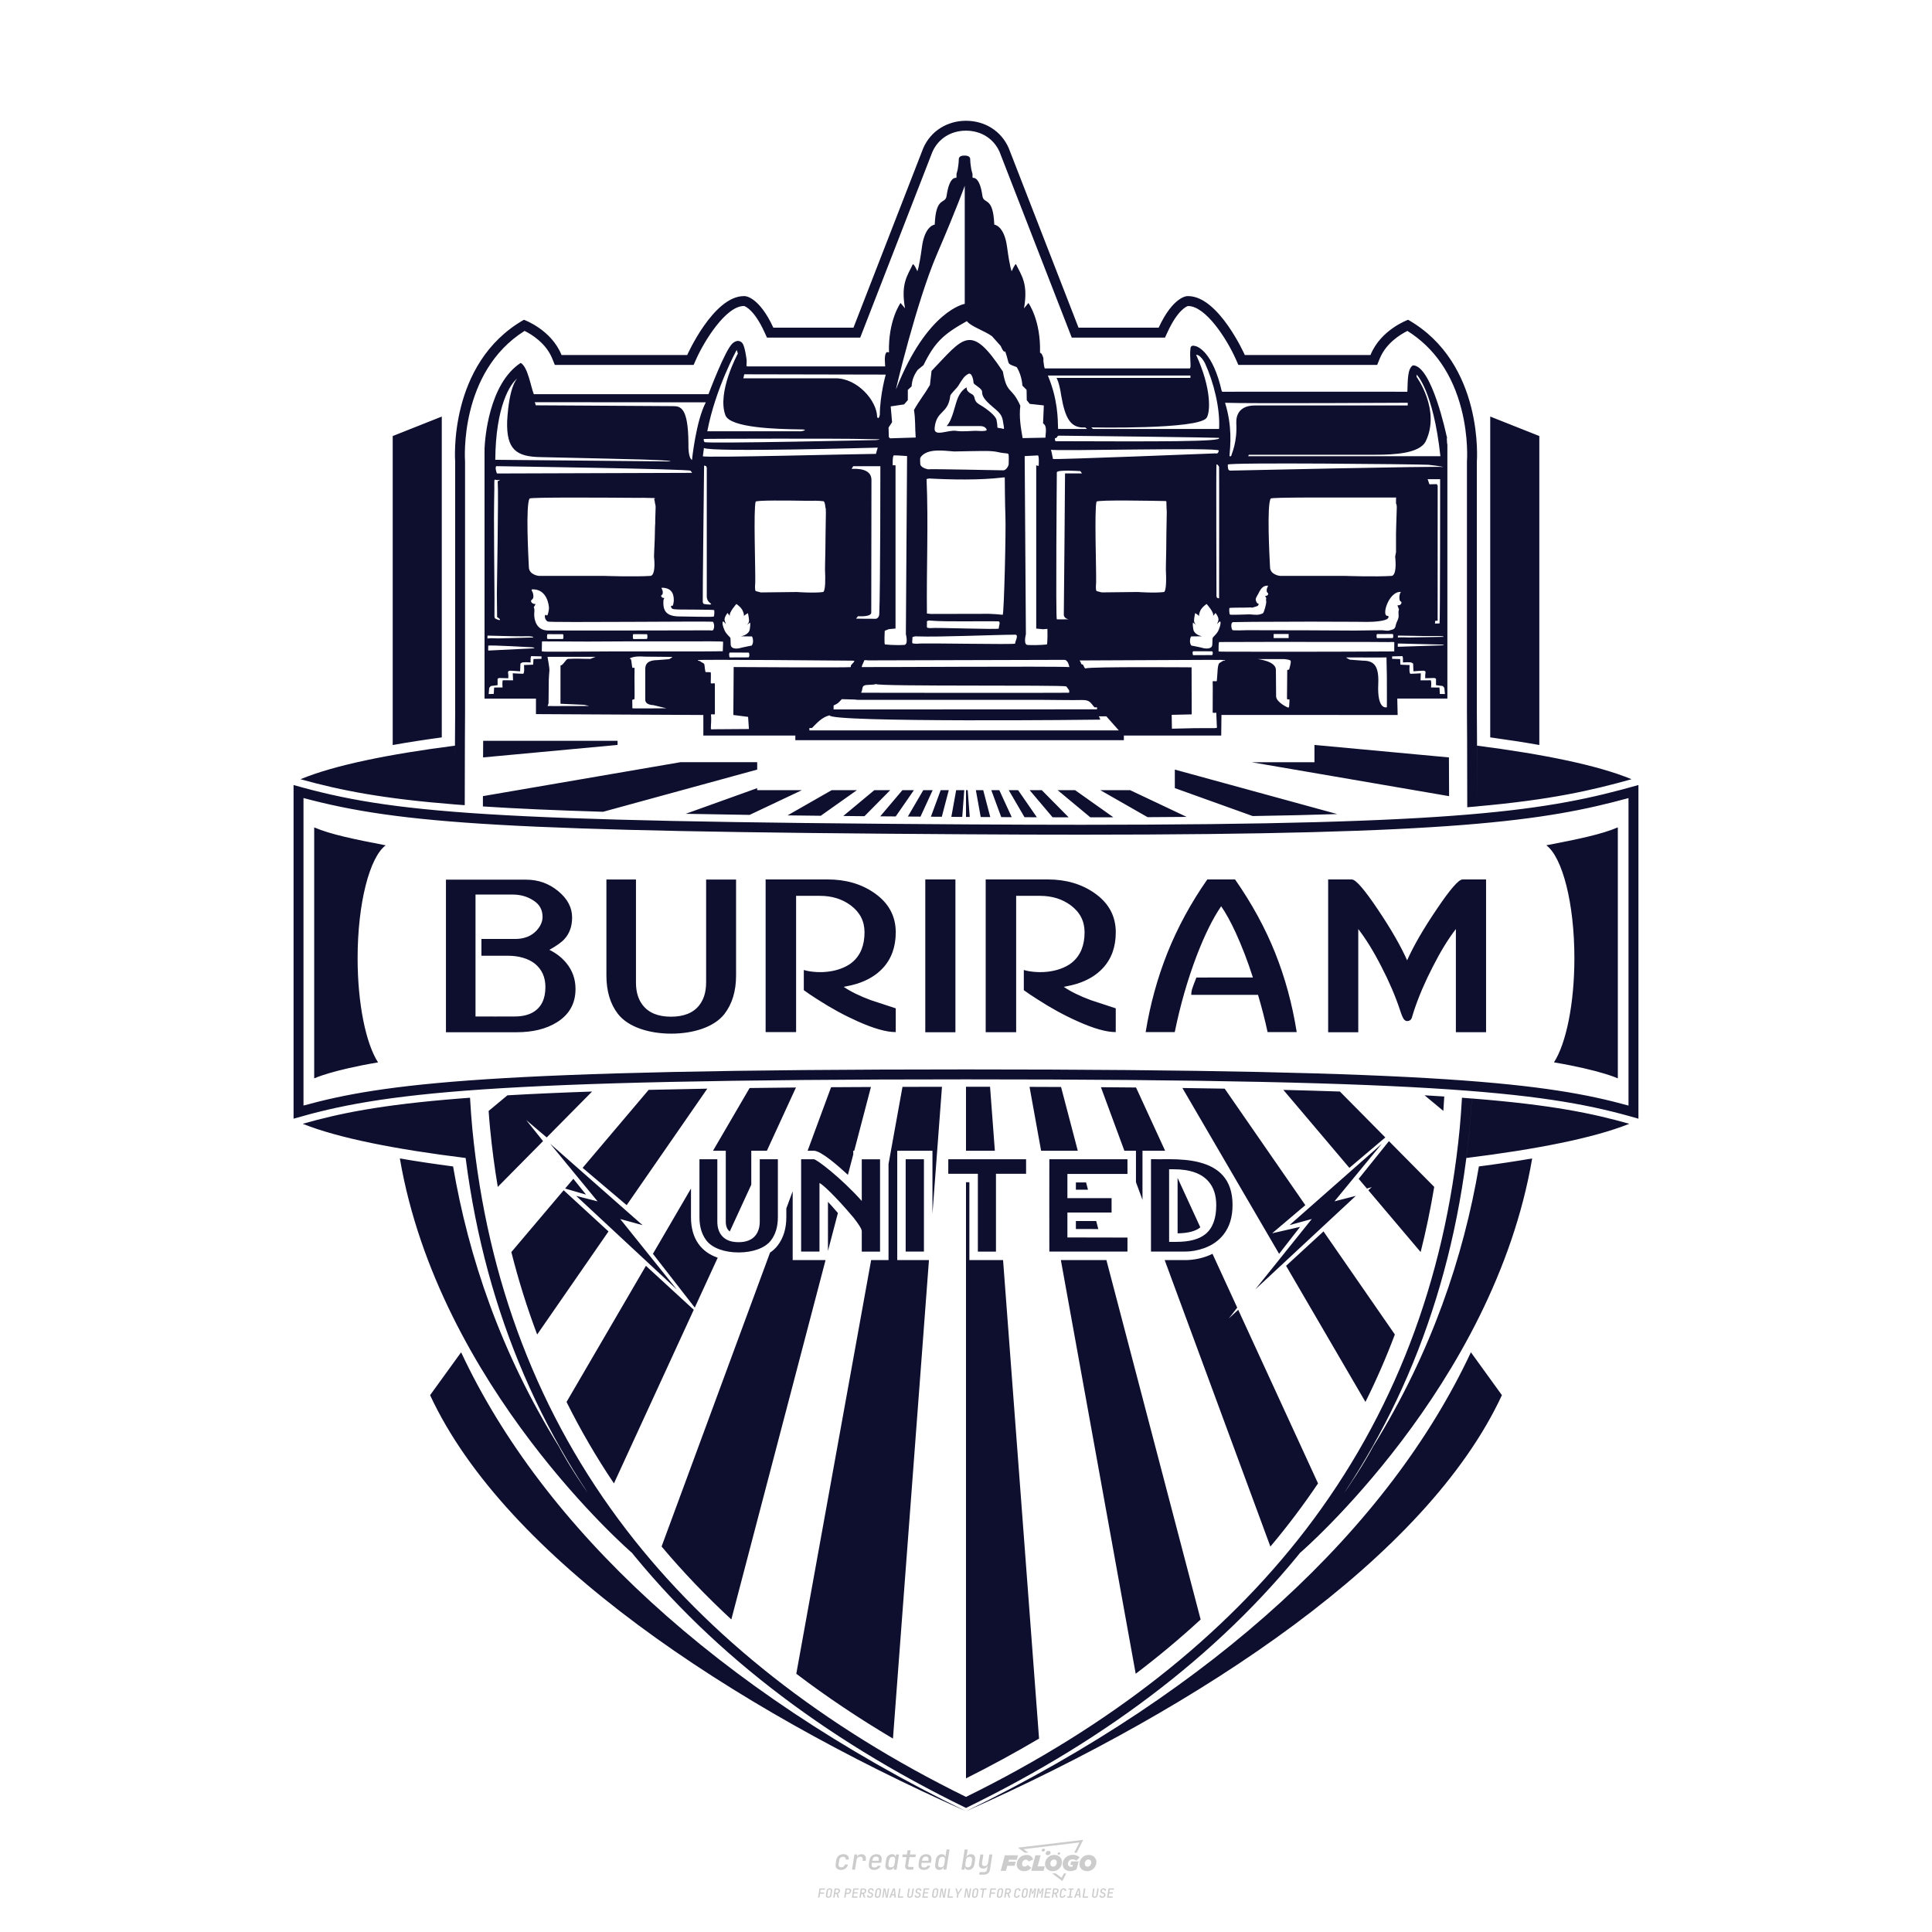 <?xml version="1.0" encoding="utf-8"?>
<!-- Created by @FCLOGO 2024-9-16 GMT+8 16:45:56 . https://fclogo.top/ -->
<!-- FOR PERSONAL USE ONLY NOT FOR COMMERCIAL USE -->
<svg version="1.1" xmlns="http://www.w3.org/2000/svg" xmlns:xlink="http://www.w3.org/1999/xlink" x="0px" y="0px"
	 viewBox="0 0 800 800" style="enable-background:new 0 0 800 800;" xml:space="preserve">
<path style="fill:#CCCCCC;" d="M348.22,774.3c-0.79,0-1.38-0.22-1.77-0.65c-0.39-0.44-0.53-1.03-0.41-1.79l0.25-1.65
	c0.12-0.75,0.45-1.35,0.98-1.78c0.53-0.44,1.19-0.65,1.98-0.65c0.76,0,1.33,0.2,1.72,0.6c0.39,0.4,0.55,0.94,0.47,1.62h-1.24
	c0.03-0.36-0.06-0.64-0.26-0.84c-0.2-0.2-0.5-0.3-0.89-0.3c-0.42,0-0.76,0.12-1.03,0.35c-0.27,0.23-0.43,0.56-0.5,0.99l-0.26,1.66
	c-0.07,0.44-0.01,0.77,0.19,1c0.19,0.23,0.5,0.35,0.92,0.35c0.39,0,0.72-0.1,0.98-0.3c0.26-0.2,0.44-0.48,0.52-0.85h1.24
	c-0.14,0.69-0.47,1.23-0.99,1.63C349.61,774.1,348.97,774.3,348.22,774.3z M352.8,774.19l1-6.29h1.19l-0.19,1.19
	c0.34-0.87,0.97-1.3,1.91-1.3c0.67,0,1.17,0.21,1.49,0.62c0.32,0.42,0.43,0.99,0.31,1.71l-0.07,0.42h-1.27l0.06-0.32
	c0.07-0.45,0.01-0.8-0.17-1.04c-0.18-0.24-0.48-0.36-0.88-0.36c-0.4,0-0.74,0.12-1.01,0.37c-0.27,0.24-0.43,0.59-0.5,1.03
	l-0.63,3.97H352.8z M361.91,774.3c-0.77,0-1.35-0.22-1.73-0.67c-0.38-0.45-0.51-1.04-0.4-1.77l0.25-1.65
	c0.08-0.49,0.26-0.92,0.52-1.28c0.26-0.37,0.6-0.65,1.01-0.85c0.41-0.2,0.87-0.3,1.38-0.3c0.77,0,1.35,0.22,1.73,0.67
	c0.39,0.45,0.52,1.04,0.39,1.77l-0.17,1.12h-3.85l-0.09,0.53c-0.15,0.95,0.22,1.43,1.11,1.43c0.72,0,1.17-0.25,1.37-0.74h1.22
	c-0.17,0.53-0.5,0.96-1.01,1.28C363.16,774.14,362.58,774.3,361.91,774.3z M361.23,770.22l-0.05,0.29l2.65-0.01l0.05-0.29
	c0.07-0.47,0.01-0.82-0.17-1.07c-0.18-0.25-0.49-0.37-0.92-0.37c-0.44,0-0.8,0.13-1.06,0.38
	C361.48,769.39,361.31,769.75,361.23,770.22z M368.33,774.3c-0.63,0-1.1-0.21-1.41-0.64c-0.31-0.42-0.4-1-0.27-1.73l0.27-1.77
	c0.11-0.73,0.39-1.31,0.84-1.74c0.44-0.43,0.98-0.64,1.61-0.64c0.47,0,0.83,0.12,1.09,0.35c0.26,0.24,0.39,0.56,0.38,0.96h0.02
	l0.17-1.2h1.24l-1,6.29h-1.22l0.19-1.2h-0.02c-0.12,0.41-0.35,0.73-0.69,0.97C369.2,774.18,368.8,774.3,368.33,774.3z
	 M368.93,773.23c0.39,0,0.72-0.12,0.98-0.36c0.26-0.24,0.43-0.57,0.5-1.01l0.25-1.65c0.07-0.43,0.01-0.76-0.18-1
	c-0.19-0.24-0.47-0.36-0.86-0.36c-0.4,0-0.72,0.12-0.98,0.35c-0.26,0.24-0.42,0.57-0.49,1.01l-0.25,1.65
	c-0.07,0.44-0.01,0.78,0.17,1.01C368.24,773.11,368.53,773.23,368.93,773.23z M376.35,774.19c-0.57,0-0.99-0.16-1.26-0.47
	c-0.27-0.31-0.36-0.75-0.27-1.32l0.54-3.39h-1.74l0.17-1.12h1.74l0.27-1.72h1.24l-0.27,1.72h2.47l-0.18,1.12h-2.46l-0.54,3.39
	c-0.08,0.44,0.1,0.66,0.53,0.66h1.72l-0.17,1.12H376.35z M382.5,774.3c-0.77,0-1.35-0.22-1.73-0.67c-0.38-0.45-0.52-1.04-0.4-1.77
	l0.25-1.65c0.08-0.49,0.26-0.92,0.52-1.28c0.26-0.37,0.6-0.65,1.01-0.85c0.41-0.2,0.87-0.3,1.38-0.3c0.77,0,1.35,0.22,1.73,0.67
	c0.39,0.45,0.52,1.04,0.39,1.77l-0.17,1.12h-3.85l-0.09,0.53c-0.15,0.95,0.22,1.43,1.11,1.43c0.72,0,1.17-0.25,1.37-0.74h1.22
	c-0.17,0.53-0.5,0.96-1.01,1.28C383.76,774.14,383.18,774.3,382.5,774.3z M381.83,770.22l-0.05,0.29l2.65-0.01l0.05-0.29
	c0.07-0.47,0.01-0.82-0.17-1.07c-0.18-0.25-0.49-0.37-0.92-0.37c-0.44,0-0.8,0.13-1.06,0.38
	C382.08,769.39,381.91,769.75,381.83,770.22z M388.92,774.3c-0.63,0-1.1-0.21-1.4-0.64c-0.3-0.42-0.39-1-0.28-1.73l0.27-1.77
	c0.11-0.73,0.39-1.31,0.84-1.74c0.44-0.43,0.98-0.64,1.61-0.64c0.47,0,0.83,0.12,1.09,0.35c0.26,0.24,0.39,0.56,0.38,0.96h0.02
	l0.21-1.47l0.3-1.8h1.24l-1.33,8.35h-1.22l0.19-1.2h-0.02c-0.12,0.41-0.35,0.73-0.69,0.97C389.8,774.18,389.4,774.3,388.92,774.3z
	 M389.53,773.23c0.39,0,0.72-0.12,0.98-0.36c0.26-0.24,0.43-0.57,0.5-1.01l0.25-1.65c0.08-0.43,0.02-0.76-0.17-1
	c-0.19-0.24-0.48-0.36-0.87-0.36c-0.4,0-0.72,0.12-0.98,0.35c-0.26,0.24-0.42,0.57-0.49,1.01l-0.25,1.65
	c-0.08,0.44-0.02,0.78,0.16,1.01C388.83,773.11,389.13,773.23,389.53,773.23z M401.02,774.3c-0.47,0-0.84-0.12-1.1-0.35
	c-0.26-0.23-0.39-0.56-0.38-0.97h-0.01l-0.19,1.2h-1.22l1.33-8.35h1.24l-0.29,1.8l-0.27,1.47h0.05c0.12-0.41,0.35-0.73,0.69-0.97
	c0.34-0.23,0.74-0.35,1.21-0.35c0.63,0,1.1,0.21,1.4,0.64c0.3,0.43,0.39,1.01,0.28,1.74l-0.27,1.77c-0.11,0.73-0.39,1.31-0.84,1.73
	C402.18,774.09,401.64,774.3,401.02,774.3z M400.77,773.23c0.4,0,0.72-0.12,0.98-0.35c0.26-0.23,0.42-0.57,0.5-1.01l0.25-1.65
	c0.07-0.43,0.01-0.77-0.17-1.01c-0.18-0.24-0.47-0.35-0.87-0.35c-0.39,0-0.72,0.12-0.98,0.36c-0.26,0.24-0.43,0.57-0.5,1l-0.25,1.65
	c-0.07,0.44-0.01,0.77,0.17,1.01C400.08,773.11,400.37,773.23,400.77,773.23z M405.47,776.25l0.17-1.06h1.93
	c0.64,0,1.01-0.3,1.1-0.9l0.1-0.67l0.21-1.19h-0.03c-0.12,0.42-0.35,0.74-0.68,0.97c-0.33,0.23-0.73,0.34-1.2,0.34
	c-0.63,0-1.09-0.2-1.4-0.6c-0.31-0.4-0.41-0.94-0.3-1.63l0.58-3.6h1.24l-0.56,3.48c-0.06,0.41,0,0.73,0.18,0.96
	c0.18,0.23,0.47,0.34,0.85,0.34c0.39,0,0.72-0.12,0.98-0.37c0.27-0.24,0.43-0.58,0.49-1.02l0.54-3.4h1.24l-1.01,6.41
	c-0.1,0.6-0.37,1.08-0.81,1.42c-0.44,0.35-1,0.52-1.67,0.52H405.47z M417.79,770.09h3.22l0.54-1.85h-5.47l-1.71,6.44h2.15l0.59-2.1
	h3.03l0.44-1.71h-3.03L417.79,770.09z M424.23,772.92c-0.59,0-1.02-0.39-1.02-1.12c0-0.88,0.63-1.76,1.61-1.76
	c0.49,0,0.88,0.24,1.02,0.78l1.95-0.83c-0.29-1.17-1.27-1.9-2.64-1.9c-2.78,0-4.15,2.15-4.15,3.9c0,1.76,1.27,2.83,3.07,2.83
	c1.37,0,2.34-0.59,2.98-1.42l-1.51-1.17C425.16,772.67,424.72,772.92,424.23,772.92z M430.91,768.23h-2.15l-1.76,6.44h5.12
	l0.49-1.85h-2.93L430.91,768.23z M439.75,771.01c0-1.66-1.32-2.93-3.22-2.93c-2.2,0-3.81,1.81-3.81,3.81c0,1.66,1.32,2.93,3.22,2.93
	C438.14,774.82,439.75,773.01,439.75,771.01z M434.92,771.7c0-0.83,0.59-1.71,1.51-1.71c0.78,0,1.17,0.54,1.17,1.22
	c0,0.83-0.59,1.71-1.51,1.71C435.31,772.92,434.92,772.38,434.92,771.7z M443.21,772.23h1.07l-0.2,0.68
	c-0.15,0.05-0.34,0.1-0.59,0.1c-0.68,0-1.27-0.39-1.27-1.22c0-1.02,0.73-1.9,1.95-1.9c0.59,0,1.12,0.24,1.51,0.59l1.37-1.37
	c-0.44-0.54-1.51-1.07-2.73-1.07c-2.59,0-4.29,1.76-4.29,3.86c0,2.05,1.61,2.88,3.22,2.88c0.93,0,1.85-0.29,2.49-0.68l0.93-3.32
	h-3.12L443.21,772.23z M450.78,768.08c-2.2,0-3.81,1.81-3.81,3.81c0,1.66,1.32,2.93,3.22,2.93c2.2,0,3.81-1.81,3.81-3.81
	C454,769.35,452.68,768.08,450.78,768.08z M450.34,772.92c-0.78,0-1.17-0.54-1.17-1.22c0-0.83,0.59-1.71,1.51-1.71
	c0.78,0,1.17,0.54,1.17,1.22C451.85,772.04,451.27,772.92,450.34,772.92z M437.94,767.5c-0.05,0.29,0.1,0.49,0.44,0.49
	s0.54-0.2,0.63-0.49c0.05-0.24-0.1-0.49-0.44-0.49C438.24,767.01,437.99,767.25,437.94,767.5z M432.13,765.5
	c-0.44,0-0.73,0.24-0.78,0.59c-0.05,0.34,0.1,0.59,0.54,0.59s0.73-0.24,0.78-0.59C432.77,765.74,432.57,765.5,432.13,765.5z
	 M433.01,767.3c-0.1,0.54,0.15,0.88,0.83,0.88c0.63,0,1.07-0.39,1.17-0.88s-0.15-0.88-0.83-0.88
	C433.5,766.43,433.11,766.82,433.01,767.3z M439.6,777.55l-2.44-1.81h-1.51l4.25,3.17l1.61-3.17h-0.98L439.6,777.55z M425.84,767.16
	l-2-1.46l23.13-2.78l-2.15,4.25h1.02l2.68-5.32l-26.99,3.22l2.78,2.1H425.84z M338.72,785.79l0.61-3.83h2.32l-0.08,0.52h-1.76
	l-0.18,1.14h1.63l-0.08,0.52h-1.62l-0.26,1.64H338.72z M342.97,785.84c-0.36,0-0.62-0.1-0.8-0.3c-0.17-0.2-0.23-0.47-0.18-0.82
	l0.27-1.7c0.06-0.34,0.2-0.61,0.44-0.82c0.24-0.2,0.54-0.3,0.89-0.3c0.36,0,0.62,0.1,0.8,0.3c0.17,0.2,0.24,0.47,0.18,0.81
	l-0.27,1.71c-0.06,0.34-0.2,0.62-0.44,0.82C343.63,785.74,343.33,785.84,342.97,785.84z M343.05,785.33c0.19,0,0.35-0.05,0.47-0.16
	c0.12-0.11,0.19-0.26,0.23-0.46l0.27-1.7c0.03-0.2,0.01-0.35-0.08-0.46c-0.08-0.11-0.22-0.16-0.41-0.16s-0.35,0.05-0.46,0.16
	c-0.12,0.1-0.19,0.26-0.22,0.46l-0.27,1.7c-0.03,0.2-0.01,0.35,0.08,0.46C342.72,785.28,342.86,785.33,343.05,785.33z M345,785.79
	l0.61-3.83h1.2c0.24,0,0.44,0.05,0.6,0.14c0.16,0.09,0.28,0.22,0.36,0.39c0.07,0.17,0.09,0.37,0.05,0.59
	c-0.04,0.26-0.14,0.48-0.3,0.67c-0.16,0.19-0.37,0.32-0.6,0.39l0.54,1.64h-0.62l-0.48-1.57h-0.54l-0.25,1.57H345z M345.89,783.71
	h0.64c0.19,0,0.35-0.06,0.48-0.17c0.13-0.11,0.21-0.26,0.24-0.45c0.03-0.19,0-0.35-0.09-0.46c-0.09-0.11-0.24-0.17-0.43-0.17h-0.64
	L345.89,783.71z M349.54,785.79l0.61-3.83h1.25c0.37,0,0.65,0.1,0.84,0.31c0.19,0.21,0.26,0.49,0.2,0.84
	c-0.04,0.23-0.12,0.44-0.25,0.61s-0.29,0.31-0.49,0.4c-0.2,0.09-0.42,0.14-0.66,0.14h-0.69l-0.24,1.52H349.54z M350.43,783.75h0.69
	c0.19,0,0.36-0.06,0.49-0.18c0.14-0.12,0.22-0.27,0.25-0.47c0.03-0.2,0-0.35-0.1-0.47c-0.1-0.12-0.25-0.18-0.44-0.18h-0.69
	L350.43,783.75z M352.75,785.79l0.61-3.83h2.25l-0.08,0.5h-1.7l-0.17,1.09h1.51l-0.08,0.5h-1.51l-0.19,1.24h1.69l-0.08,0.5H352.75z
	 M355.84,785.79l0.61-3.83h1.2c0.24,0,0.44,0.05,0.6,0.14c0.16,0.09,0.28,0.22,0.36,0.39c0.07,0.17,0.09,0.37,0.05,0.59
	c-0.04,0.26-0.14,0.48-0.3,0.67c-0.16,0.19-0.37,0.32-0.6,0.39l0.54,1.64h-0.62l-0.48-1.57h-0.54l-0.25,1.57H355.84z M356.74,783.71
	h0.64c0.19,0,0.35-0.06,0.48-0.17c0.13-0.11,0.21-0.26,0.24-0.45c0.03-0.19,0-0.35-0.09-0.46c-0.09-0.11-0.24-0.17-0.43-0.17h-0.64
	L356.74,783.71z M360.13,785.84c-0.39,0-0.67-0.1-0.87-0.29c-0.19-0.19-0.26-0.45-0.22-0.78h0.57c-0.03,0.17,0.01,0.31,0.12,0.41
	c0.11,0.1,0.27,0.15,0.48,0.15c0.2,0,0.37-0.05,0.5-0.15c0.13-0.1,0.21-0.23,0.24-0.4c0.02-0.15,0-0.28-0.06-0.39
	c-0.06-0.11-0.16-0.18-0.29-0.22l-0.46-0.14c-0.27-0.08-0.46-0.22-0.59-0.41c-0.13-0.19-0.17-0.42-0.13-0.68
	c0.04-0.21,0.11-0.39,0.23-0.55c0.12-0.16,0.27-0.28,0.46-0.37c0.19-0.09,0.4-0.13,0.64-0.13c0.35,0,0.62,0.1,0.8,0.29
	c0.18,0.19,0.25,0.44,0.2,0.76h-0.57c0.03-0.17,0-0.3-0.09-0.4c-0.09-0.1-0.23-0.14-0.42-0.14c-0.19,0-0.34,0.04-0.46,0.13
	c-0.12,0.09-0.19,0.21-0.21,0.38c-0.02,0.15-0.01,0.28,0.05,0.39c0.06,0.11,0.16,0.18,0.29,0.22l0.47,0.15
	c0.26,0.08,0.46,0.22,0.58,0.41c0.12,0.19,0.17,0.42,0.12,0.69c-0.04,0.22-0.12,0.41-0.24,0.57c-0.13,0.16-0.29,0.29-0.49,0.38
	C360.6,785.79,360.38,785.84,360.13,785.84z M363.27,785.84c-0.36,0-0.62-0.1-0.8-0.3c-0.17-0.2-0.23-0.47-0.18-0.82l0.27-1.7
	c0.06-0.34,0.2-0.61,0.44-0.82c0.24-0.2,0.54-0.3,0.89-0.3c0.36,0,0.62,0.1,0.8,0.3c0.17,0.2,0.24,0.47,0.18,0.81l-0.27,1.71
	c-0.06,0.34-0.2,0.62-0.44,0.82C363.92,785.74,363.62,785.84,363.27,785.84z M363.34,785.33c0.19,0,0.35-0.05,0.47-0.16
	c0.12-0.11,0.19-0.26,0.23-0.46l0.27-1.7c0.03-0.2,0.01-0.35-0.08-0.46c-0.08-0.11-0.22-0.16-0.41-0.16c-0.19,0-0.35,0.05-0.46,0.16
	c-0.12,0.1-0.19,0.26-0.22,0.46l-0.27,1.7c-0.03,0.2-0.01,0.35,0.08,0.46C363.02,785.28,363.15,785.33,363.34,785.33z
	 M365.28,785.79l0.61-3.83h0.71l0.62,3.19c0.01-0.1,0.02-0.22,0.03-0.36c0.01-0.14,0.03-0.29,0.04-0.44
	c0.02-0.15,0.04-0.29,0.06-0.41l0.31-1.98h0.52l-0.61,3.83h-0.71l-0.61-3.19c-0.01,0.09-0.02,0.21-0.03,0.34s-0.03,0.28-0.04,0.42
	c-0.02,0.15-0.04,0.28-0.06,0.41l-0.31,2.01H365.28z M368.23,785.79l1.59-3.83h0.75l0.37,3.83h-0.56l-0.07-0.97h-1.09l-0.39,0.97
	H368.23z M369.39,784.34h0.87l-0.09-1.1c-0.02-0.2-0.03-0.37-0.04-0.51c-0.01-0.14-0.01-0.24-0.01-0.3c-0.02,0.06-0.05,0.16-0.1,0.3
	c-0.05,0.14-0.11,0.31-0.19,0.5L369.39,784.34z M371.72,785.79l0.61-3.83h0.57l-0.52,3.31h1.67l-0.08,0.52H371.72z M376.68,785.84
	c-0.37,0-0.63-0.1-0.8-0.3c-0.17-0.2-0.22-0.48-0.17-0.82l0.44-2.76h0.57l-0.44,2.76c-0.03,0.2-0.01,0.35,0.07,0.46
	c0.08,0.11,0.21,0.17,0.41,0.17c0.19,0,0.35-0.06,0.46-0.17c0.12-0.11,0.19-0.27,0.22-0.46l0.44-2.76h0.57l-0.44,2.76
	c-0.06,0.35-0.2,0.62-0.43,0.82C377.35,785.74,377.05,785.84,376.68,785.84z M379.84,785.84c-0.39,0-0.67-0.1-0.87-0.29
	c-0.19-0.19-0.26-0.45-0.22-0.78h0.57c-0.03,0.17,0.01,0.31,0.12,0.41c0.11,0.1,0.27,0.15,0.48,0.15c0.2,0,0.37-0.05,0.5-0.15
	c0.13-0.1,0.21-0.23,0.24-0.4c0.02-0.15,0-0.28-0.06-0.39c-0.06-0.11-0.16-0.18-0.29-0.22l-0.46-0.14
	c-0.27-0.08-0.46-0.22-0.59-0.41c-0.13-0.19-0.17-0.42-0.13-0.68c0.04-0.21,0.11-0.39,0.23-0.55s0.27-0.28,0.46-0.37
	c0.19-0.09,0.4-0.13,0.64-0.13c0.35,0,0.62,0.1,0.8,0.29c0.18,0.19,0.25,0.44,0.2,0.76h-0.57c0.03-0.17,0-0.3-0.09-0.4
	c-0.09-0.1-0.23-0.14-0.42-0.14c-0.19,0-0.34,0.04-0.46,0.13c-0.12,0.09-0.19,0.21-0.21,0.38c-0.02,0.15-0.01,0.28,0.05,0.39
	c0.06,0.11,0.16,0.18,0.29,0.22l0.47,0.15c0.26,0.08,0.46,0.22,0.58,0.41c0.12,0.19,0.17,0.42,0.12,0.69
	c-0.04,0.22-0.12,0.41-0.24,0.57c-0.13,0.16-0.29,0.29-0.49,0.38C380.31,785.79,380.09,785.84,379.84,785.84z M381.91,785.79
	l0.61-3.83h2.25l-0.08,0.5h-1.7l-0.17,1.09h1.51l-0.08,0.5h-1.51l-0.19,1.24h1.69l-0.08,0.5H381.91z M386.94,785.84
	c-0.36,0-0.62-0.1-0.8-0.3c-0.17-0.2-0.23-0.47-0.18-0.82l0.27-1.7c0.06-0.34,0.2-0.61,0.44-0.82c0.24-0.2,0.54-0.3,0.89-0.3
	c0.36,0,0.62,0.1,0.8,0.3c0.17,0.2,0.24,0.47,0.18,0.81l-0.27,1.71c-0.06,0.34-0.2,0.62-0.44,0.82
	C387.6,785.74,387.3,785.84,386.94,785.84z M387.02,785.33c0.19,0,0.35-0.05,0.47-0.16c0.12-0.11,0.19-0.26,0.23-0.46l0.27-1.7
	c0.03-0.2,0.01-0.35-0.08-0.46c-0.08-0.11-0.22-0.16-0.41-0.16c-0.19,0-0.35,0.05-0.46,0.16c-0.12,0.1-0.19,0.26-0.22,0.46
	l-0.27,1.7c-0.03,0.2-0.01,0.35,0.08,0.46C386.7,785.28,386.83,785.33,387.02,785.33z M388.95,785.79l0.61-3.83h0.71l0.62,3.19
	c0.01-0.1,0.02-0.22,0.03-0.36c0.01-0.14,0.03-0.29,0.04-0.44c0.02-0.15,0.04-0.29,0.06-0.41l0.31-1.98h0.52l-0.61,3.83h-0.71
	l-0.61-3.19c-0.01,0.09-0.02,0.21-0.03,0.34c-0.01,0.13-0.03,0.28-0.04,0.42c-0.02,0.15-0.04,0.28-0.06,0.41l-0.31,2.01H388.95z
	 M392.25,785.79l0.61-3.83h0.57l-0.52,3.31h1.67l-0.08,0.52H392.25z M396.12,785.79l0.22-1.41l-0.75-2.42h0.58l0.45,1.45
	c0.03,0.09,0.05,0.18,0.07,0.27c0.02,0.08,0.03,0.15,0.03,0.19c0.02-0.04,0.05-0.1,0.09-0.19c0.04-0.08,0.09-0.17,0.14-0.27
	l0.9-1.45h0.6l-1.53,2.42l-0.22,1.41H396.12z M399.22,785.79l0.61-3.83h0.71l0.62,3.19c0.01-0.1,0.02-0.22,0.03-0.36
	c0.01-0.14,0.03-0.29,0.04-0.44c0.02-0.15,0.04-0.29,0.06-0.41l0.31-1.98h0.52l-0.61,3.83h-0.71l-0.61-3.19
	c-0.01,0.09-0.02,0.21-0.03,0.34c-0.01,0.13-0.03,0.28-0.04,0.42c-0.02,0.15-0.04,0.28-0.06,0.41l-0.31,2.01H399.22z M403.51,785.84
	c-0.36,0-0.62-0.1-0.8-0.3c-0.18-0.2-0.23-0.47-0.18-0.82l0.27-1.7c0.06-0.34,0.2-0.61,0.44-0.82c0.24-0.2,0.54-0.3,0.89-0.3
	c0.36,0,0.62,0.1,0.8,0.3c0.17,0.2,0.24,0.47,0.18,0.81l-0.27,1.71c-0.06,0.34-0.2,0.62-0.44,0.82
	C404.16,785.74,403.86,785.84,403.51,785.84z M403.58,785.33c0.19,0,0.35-0.05,0.47-0.16c0.12-0.11,0.19-0.26,0.23-0.46l0.27-1.7
	c0.03-0.2,0.01-0.35-0.08-0.46c-0.08-0.11-0.22-0.16-0.41-0.16c-0.19,0-0.35,0.05-0.46,0.16c-0.12,0.1-0.19,0.26-0.22,0.46
	l-0.27,1.7c-0.03,0.2-0.01,0.35,0.08,0.46C403.26,785.28,403.4,785.33,403.58,785.33z M406.38,785.79l0.52-3.31h-1.02l0.08-0.52
	h2.62l-0.08,0.52h-1.03l-0.52,3.31H406.38z M409.52,785.79l0.61-3.83h2.32l-0.08,0.52h-1.76l-0.18,1.14h1.63l-0.08,0.52h-1.62
	l-0.26,1.64H409.52z M413.77,785.84c-0.36,0-0.62-0.1-0.8-0.3c-0.18-0.2-0.23-0.47-0.18-0.82l0.27-1.7c0.06-0.34,0.2-0.61,0.44-0.82
	c0.24-0.2,0.54-0.3,0.89-0.3c0.36,0,0.62,0.1,0.8,0.3c0.17,0.2,0.24,0.47,0.18,0.81l-0.27,1.71c-0.06,0.34-0.2,0.62-0.44,0.82
	C414.42,785.74,414.13,785.84,413.77,785.84z M413.85,785.33c0.19,0,0.35-0.05,0.47-0.16c0.12-0.11,0.19-0.26,0.23-0.46l0.27-1.7
	c0.03-0.2,0.01-0.35-0.08-0.46c-0.08-0.11-0.22-0.16-0.41-0.16c-0.19,0-0.35,0.05-0.46,0.16c-0.12,0.1-0.19,0.26-0.22,0.46
	l-0.27,1.7c-0.03,0.2-0.01,0.35,0.08,0.46C413.52,785.28,413.66,785.33,413.85,785.33z M415.8,785.79l0.61-3.83h1.2
	c0.24,0,0.44,0.05,0.6,0.14c0.16,0.09,0.28,0.22,0.36,0.39c0.07,0.17,0.09,0.37,0.05,0.59c-0.04,0.26-0.14,0.48-0.3,0.67
	c-0.16,0.19-0.37,0.32-0.6,0.39l0.54,1.64h-0.62l-0.48-1.57h-0.54l-0.25,1.57H415.8z M416.69,783.71h0.64
	c0.19,0,0.35-0.06,0.48-0.17c0.13-0.11,0.21-0.26,0.24-0.45c0.03-0.19,0-0.35-0.09-0.46c-0.09-0.11-0.24-0.17-0.43-0.17h-0.64
	L416.69,783.71z M420.91,785.84c-0.36,0-0.63-0.1-0.81-0.3c-0.18-0.2-0.24-0.47-0.19-0.82l0.27-1.7c0.06-0.35,0.21-0.62,0.45-0.82
	s0.55-0.3,0.91-0.3c0.36,0,0.63,0.1,0.81,0.3c0.18,0.2,0.24,0.47,0.19,0.82h-0.57c0.03-0.2,0-0.35-0.09-0.46
	c-0.09-0.11-0.23-0.16-0.42-0.16c-0.19,0-0.35,0.05-0.48,0.16c-0.12,0.1-0.2,0.26-0.23,0.45l-0.27,1.71c-0.03,0.2,0,0.35,0.09,0.46
	c0.09,0.11,0.23,0.16,0.42,0.16c0.19,0,0.35-0.05,0.47-0.16c0.12-0.11,0.2-0.26,0.23-0.46h0.57c-0.03,0.23-0.11,0.43-0.24,0.59
	c-0.12,0.17-0.28,0.3-0.47,0.39C421.36,785.79,421.14,785.84,420.91,785.84z M424.03,785.84c-0.36,0-0.62-0.1-0.8-0.3
	c-0.18-0.2-0.23-0.47-0.18-0.82l0.27-1.7c0.06-0.34,0.2-0.61,0.44-0.82c0.24-0.2,0.54-0.3,0.89-0.3c0.36,0,0.62,0.1,0.8,0.3
	c0.17,0.2,0.24,0.47,0.18,0.81l-0.27,1.71c-0.06,0.34-0.2,0.62-0.44,0.82C424.69,785.74,424.39,785.84,424.03,785.84z
	 M424.11,785.33c0.19,0,0.35-0.05,0.47-0.16c0.12-0.11,0.19-0.26,0.23-0.46l0.27-1.7c0.03-0.2,0.01-0.35-0.08-0.46
	c-0.08-0.11-0.22-0.16-0.41-0.16c-0.19,0-0.35,0.05-0.46,0.16c-0.12,0.1-0.19,0.26-0.22,0.46l-0.27,1.7
	c-0.03,0.2-0.01,0.35,0.08,0.46C423.79,785.28,423.92,785.33,424.11,785.33z M425.97,785.79l0.61-3.83h0.69l0.18,1.23
	c0.02,0.12,0.04,0.23,0.05,0.33c0.01,0.1,0.02,0.18,0.03,0.24c0.02-0.06,0.05-0.14,0.09-0.24c0.04-0.11,0.09-0.22,0.15-0.34
	l0.57-1.22h0.71l-0.61,3.83h-0.54l0.2-1.29c0.02-0.17,0.06-0.35,0.1-0.55c0.04-0.2,0.09-0.4,0.14-0.61c0.05-0.2,0.1-0.4,0.14-0.59
	c0.05-0.19,0.09-0.35,0.13-0.49l-0.86,1.86h-0.55l-0.28-1.86c0,0.14-0.01,0.29-0.02,0.47c-0.01,0.18-0.02,0.37-0.04,0.57
	c-0.02,0.2-0.04,0.41-0.06,0.61c-0.02,0.2-0.05,0.4-0.08,0.57l-0.2,1.29H425.97z M429.11,785.79l0.61-3.83h0.69l0.18,1.23
	c0.02,0.12,0.04,0.23,0.05,0.33c0.01,0.1,0.02,0.18,0.03,0.24c0.02-0.06,0.05-0.14,0.09-0.24c0.04-0.11,0.09-0.22,0.15-0.34
	l0.57-1.22h0.71l-0.61,3.83h-0.54l0.2-1.29c0.02-0.17,0.06-0.35,0.1-0.55c0.04-0.2,0.09-0.4,0.14-0.61c0.05-0.2,0.1-0.4,0.14-0.59
	c0.05-0.19,0.09-0.35,0.13-0.49l-0.86,1.86h-0.55l-0.28-1.86c0,0.14-0.01,0.29-0.02,0.47c-0.01,0.18-0.02,0.37-0.04,0.57
	c-0.02,0.2-0.04,0.41-0.06,0.61c-0.02,0.2-0.05,0.4-0.08,0.57l-0.2,1.29H429.11z M432.41,785.79l0.61-3.83h2.25l-0.08,0.5h-1.7
	l-0.17,1.09h1.51l-0.08,0.5h-1.51l-0.19,1.24h1.69l-0.08,0.5H432.41z M435.51,785.79l0.61-3.83h1.2c0.24,0,0.44,0.05,0.6,0.14
	c0.16,0.09,0.28,0.22,0.36,0.39c0.07,0.17,0.09,0.37,0.05,0.59c-0.04,0.26-0.14,0.48-0.3,0.67c-0.16,0.19-0.37,0.32-0.6,0.39
	l0.54,1.64h-0.62l-0.48-1.57h-0.54l-0.25,1.57H435.51z M436.4,783.71h0.64c0.19,0,0.35-0.06,0.48-0.17
	c0.13-0.11,0.21-0.26,0.24-0.45c0.03-0.19,0-0.35-0.09-0.46c-0.09-0.11-0.24-0.17-0.43-0.17h-0.64L436.4,783.71z M439.8,785.84
	c-0.36,0-0.63-0.1-0.81-0.3c-0.18-0.2-0.24-0.47-0.19-0.82l0.27-1.7c0.06-0.35,0.21-0.62,0.45-0.82s0.55-0.3,0.91-0.3
	c0.36,0,0.63,0.1,0.81,0.3c0.18,0.2,0.24,0.47,0.19,0.82h-0.57c0.03-0.2,0-0.35-0.09-0.46c-0.09-0.11-0.23-0.16-0.42-0.16
	c-0.19,0-0.35,0.05-0.47,0.16c-0.12,0.1-0.2,0.26-0.23,0.45l-0.27,1.71c-0.03,0.2,0,0.35,0.09,0.46c0.09,0.11,0.23,0.16,0.42,0.16
	s0.35-0.05,0.47-0.16c0.12-0.11,0.2-0.26,0.23-0.46h0.57c-0.03,0.23-0.11,0.43-0.24,0.59c-0.12,0.17-0.28,0.3-0.47,0.39
	C440.25,785.79,440.04,785.84,439.8,785.84z M441.88,785.79l0.08-0.5h0.78l0.45-2.82h-0.78l0.08-0.5h2.13l-0.08,0.5h-0.78
	l-0.45,2.82h0.78l-0.08,0.5H441.88z M444.74,785.79l1.59-3.83h0.75l0.37,3.83h-0.56l-0.07-0.97h-1.09l-0.39,0.97H444.74z
	 M445.9,784.34h0.87l-0.09-1.1c-0.02-0.2-0.03-0.37-0.04-0.51c-0.01-0.14-0.01-0.24-0.01-0.3c-0.02,0.06-0.05,0.16-0.1,0.3
	c-0.05,0.14-0.11,0.31-0.19,0.5L445.9,784.34z M448.24,785.79l0.61-3.83h0.57l-0.52,3.31h1.67l-0.08,0.52H448.24z M453.19,785.84
	c-0.37,0-0.63-0.1-0.8-0.3c-0.17-0.2-0.22-0.48-0.17-0.82l0.44-2.76h0.57l-0.44,2.76c-0.03,0.2-0.01,0.35,0.07,0.46
	c0.08,0.11,0.21,0.17,0.41,0.17c0.19,0,0.35-0.06,0.46-0.17c0.12-0.11,0.19-0.27,0.22-0.46l0.44-2.76h0.57l-0.44,2.76
	c-0.06,0.35-0.2,0.62-0.43,0.82C453.86,785.74,453.56,785.84,453.19,785.84z M456.36,785.84c-0.39,0-0.67-0.1-0.87-0.29
	c-0.19-0.19-0.26-0.45-0.22-0.78h0.57c-0.03,0.17,0.01,0.31,0.12,0.41c0.11,0.1,0.27,0.15,0.48,0.15c0.2,0,0.37-0.05,0.5-0.15
	s0.21-0.23,0.24-0.4c0.02-0.15,0-0.28-0.06-0.39c-0.06-0.11-0.16-0.18-0.29-0.22l-0.46-0.14c-0.27-0.08-0.46-0.22-0.59-0.41
	c-0.13-0.19-0.17-0.42-0.13-0.68c0.04-0.21,0.11-0.39,0.23-0.55c0.12-0.16,0.27-0.28,0.46-0.37c0.19-0.09,0.4-0.13,0.64-0.13
	c0.35,0,0.62,0.1,0.8,0.29c0.18,0.19,0.25,0.44,0.2,0.76h-0.57c0.03-0.17,0-0.3-0.09-0.4c-0.09-0.1-0.23-0.14-0.42-0.14
	c-0.19,0-0.34,0.04-0.46,0.13c-0.12,0.09-0.19,0.21-0.21,0.38c-0.02,0.15-0.01,0.28,0.05,0.39c0.06,0.11,0.16,0.18,0.29,0.22
	l0.47,0.15c0.26,0.08,0.46,0.22,0.58,0.41c0.12,0.19,0.17,0.42,0.12,0.69c-0.04,0.22-0.12,0.41-0.24,0.57
	c-0.13,0.16-0.29,0.29-0.49,0.38C456.82,785.79,456.6,785.84,456.36,785.84z M458.42,785.79l0.61-3.83h2.25l-0.08,0.5h-1.7
	l-0.17,1.09h1.51l-0.08,0.5h-1.51l-0.19,1.24h1.69l-0.08,0.5H458.42z"/>
<path style="fill:#0E0F2F;" d="M609.07,559.95l12.84,17.76C590.68,644.93,497.66,706.64,400,750
	C503.25,699.63,575.2,632.36,609.07,559.95 M190.94,559.95l-12.85,17.76C209.33,644.93,302.35,706.64,400,750
	C296.75,699.63,224.8,632.36,190.94,559.95 M130.1,446.53c0,0,7.11-3.35,26.44-6.62c-5.01-7.76-8.46-24.17-8.46-43.15
	c0-22.75,4.97-41.8,11.62-46.73c-13.1-2.53-22.96-4.55-29.6-7.43V446.53 M669.91,446.53V342.59c-6.64,2.88-16.51,4.9-29.61,7.43
	c6.66,4.93,11.62,23.98,11.62,46.73c0,18.98-3.45,35.39-8.46,43.15C662.79,443.18,669.91,446.53,669.91,446.53 M599.33,289.26
	h-20.75c0.06,3.59,0.16,6.8,0.16,6.8l-72.96-0.02l-0.1,8.54h-40.31v1.92H329.33v-1.92h-38.09v-8.52l-69.31-0.36l0-6.43h-21.29
	v-103.6c0.16-3.68,1.69-26.68,14.96-35.4c2.98,1.66,4.11,9.57,5.44,12.96h72.33c0,0,6.92-18.57,10.07-21.15
	c2.63-2.13,4.06,0.14,4.06,0.14c1,1.54,1.59,6.34,1.59,6.34s0.14,0.66,0.07,1.31c-0.05,0.5-0.06,0.99-0.06,1.62
	c0.08,0.14,0.23,0.23,0.39,0.23h57.02c0.13,0-0.68-4.9,0.67-5.88c0.15-0.11,0.6-0.02,0.92,0.11l0,0c-0.36-13.37,4.8-20.5,4.8-20.5
	l1.85,2.22c-1.85-10.33,1.1-13.65,3.2-18.2c0.5-0.4,1.9,2.83,1.9,2.83s0.66-1,1.85-9.61c0-0.01,0-0.01,0-0.02l0.06-0.45
	c0,0.01-0.01,0.04-0.02,0.09c0.01-0.09,0.02-0.17,0.04-0.24c1.24-8.77,5.27-9.06,5.27-9.06c0.49-12.06,4.39-8.16,4.92-11.93
	c1.06-7.49,3.38-7.56,4.01-7.42l0.09-0.42v-1.22l0.46-1.7c0,0,0.49-2.68,0.49-4.38c0-1.7,2.37-1.5,2.37-1.5s2.35-0.2,2.35,1.5
	c0,1.7,0.49,4.38,0.49,4.38l0.47,1.7v1.22l0.08,0.42c0.64-0.13,2.97-0.05,4.01,7.42c0.55,3.78,4.44-0.12,4.92,11.93
	c0,0,4.08,0.29,5.29,9.22c1.23,9.04,1.91,10.08,1.91,10.08s1.27-2.96,1.78-2.95c2.22,4.68,5.16,7.99,3.32,18.32l1.84-2.22
	c0,0,5.17,7.13,4.8,20.54c0.16,0.19,0.64,0.27,0.93,1.01c0.37,0.92,0.48,1.11,0.48,1.67v0.92l0.08,0.55c0,0,0.1,0.93,0.19,1.38
	c0.08,0.47,0.27,1.02,0.27,1.02h59.99c0.9,0.02-0.13-4.63,0.37-8.37c0.07-0.79,0.66-1.25,1.77-0.93c1.3,0.12,7.49,2.65,11.14,18.61
	l0.25,0.35c0.18-0.04,76.64,0,76.64,0c0.17-5.03,0.09-9.56,2.29-10.92c7.8-0.07,13.92,29.11,13.92,29.11
	c0.14,0.34,0.25,0.71,0.17,1.03c-0.09,0.33-0.03,0.37,0,0.8c0.06,0.96,0.06,1.27,0.06,1.27s0.1,0.3,0.13,0.62L599.33,289.26z
	 M596.76,266.9l-17.95-0.44l0,0c0,0.29-0.06,1.36,0.01,1.36l19.04-0.63C597.9,267.2,597.95,266.93,596.76,266.9z M578.1,258.33
	c0.27-0.88,0.72-1.53,0.94-2.43c0.3-1.19-0.2-2.44,0.21-3.31c0.19-0.42-0.87-2.01-0.47-1.96c0.9,0.1,1.55-0.45,1.55-1.26
	c0-0.14-0.56-0.44-0.65-0.62c-0.39-0.81-0.25-2.28,0.06-3.06c0.07-0.21,0.22-0.38,0.32-0.56l-0.1-0.03c-4.99-0.27-8.24,10.5-5.2,9.9
	c0.04,0,0.26,0.44,0.23,0.56c-0.02,0.16-0.46,0.72-0.67,0.83c-0.96,0.49-2.53,0.73-3.56,0.86c-3.25,0.42-6.34,0.22-9.65,0.22
	c-6.27,0-12.19-0.06-18.54-0.06c-6.1,0-17.52,0.08-23.55,0.08c-2.81,0-5.52,0.12-8.33,0.12c-1.21,0-0.89,2.58-0.38,3.27
	c0.2,0.3,5.45,0.07,6.11,0.07l25.28,0.05c6.52,0,12.93,0.1,19.36,0.1c3.54,0,7.28-0.14,11.01-0.14c0.96,0,1.84,0.26,2.79,0.19
	c0.26-0.02,1.95-0.49,2.17-0.64C577.9,259.94,577.85,259.12,578.1,258.33L578.1,258.33z M570.24,262.55L570.24,262.55
	c-0.34,0-0.33,1.68,0,1.68l6.42-0.01c0.33,0,0.35-1.69,0-1.69L570.24,262.55z M527.39,262.53v1.68h6.21v-1.68H527.39z
	 M518.57,251.61c-0.2,0.04-0.48-0.1-0.66-0.09c-1.45,0.16-8.51,0-8.82,0.25c-0.11,0.08-0.18,2.17,0.2,2.7
	c0.18,0.24,7.41-0.07,7.95-0.07c1.32,0,2.82,0.32,4.13,0.09c0.28-0.05,1.41-0.41,1.61-0.58c0.49-0.45,1.33-3.82,1.36-4.59
	c0-0.28-0.2-0.96,0-1.72c-0.08-0.12-0.69-0.9-0.31-0.86c0.62,0.07,1.27-0.49,1.07-1.05c-0.17-0.14-0.5-0.49-0.53-0.68
	c-0.19-0.81,0.05-1.64,0.48-2.24l-0.09-0.26c-2.22-0.13-3.14,1.79-4.01,3.5c-0.31,0.6-0.87,1.41-0.98,1.99
	c-0.08,0.41,0.25,1.66,0.9,1.92c0.42-0.08,0.29,0.42,0.18,0.65C520.74,251.16,519.51,251.25,518.57,251.61L518.57,251.61z
	 M578.06,208.52v-2.02c0.07-0.06,0.1-0.12,0-0.48H540.9c-8.19,0.02-14.55,0.14-14.72,0.41c-1.69,2.65-0.49,24.45-0.28,28.52
	c0.16,3.14,4.12,3.51,4.12,3.51h26.81c0,0,12.84,0.45,19.53,0c1.78-0.5,1.67-5.09,1.35-7.96l0,0l0.35-1.86v-7.56l0.07-3.01
	l0.24-7.66C578.42,209.36,578.26,208.74,578.06,208.52z M595.51,263.36c-2.73,0.06-8.27,0-16.62-0.18l0,0c-0.09,0,0,0.47-0.07,0.8
	c1.58-0.17,3.16,0,4.73-0.02l14.21-0.25C597.88,263.5,597.12,263.37,595.51,263.36z M594.18,258.19c0,0,1.87,0,1.91-0.04
	c0.24-0.29,0.24-59.73,0.24-59.73h-5.17l0.73,2.12l3.05-0.07l0.37,0.62l-0.02,55.95h-0.98L594.18,258.19z M591.54,192.46
	c-4.61-0.25-83.15-1.05-83.13-0.08c0,0,0,0,0,0v0l0,0c0,2.41,0.38,2.5,1.41,2.48c0,0,86.28-1.94,87.63-1.47
	C597.56,193.14,591.77,192.47,591.54,192.46z M569.65,188.3h-52.54l-0.26,0.61h79.59c-2.95-27.18-9.84-33.81-9.84-33.81v0.98
	c0,0,9.95,13.67,3.81,26.55C587.96,187.81,577.21,188.3,569.65,188.3z M507.27,166.78c3.05,9.84,2.19,17.7,1.83,22.13h0.66
	c0.25-1.05,2.62-5.78,2.16-13.77c-0.12-3.4,1.41-7.25,7.8-7.25h63.18l0.02-1.11C582.91,166.78,516.47,167.15,507.27,166.78z
	 M503.9,258.53L503.9,258.53c0,0,0.19-0.28,0.59-1.55c0.39-1.27-1.17-3.17-1.17-3.17l-1.02,1.27c0.67-1.34-2.67-4.99-2.67-4.99
	s-1.86,1.21-2.58,2.74c-0.45,0.97-0.65,1.95-0.52,2.32c-0.34-0.55-1.65-1.27-1.65-1.27s-0.39,1.76-0.45,2.95
	c-0.08,1.19,0.96,2.04,0.96,2.04l-1.36-1.06c0,0-0.32,0.14,0.07,2.68c0.4,2.53,3.72,2.98,3.72,2.98l-4.6,0.06
	c0,0-0.47,0.56-0.47,1.9c0,1.34,0.59,1.89,0.59,1.89s2.75,0.51,3.65,0.73c0.92,0.21,1.92,0.64,3.36,0.43
	c1.44-0.2,1.58-1.03,1.64-1.53c0.07-0.5,0.02-2.31,0.15-2.79c0.13-0.5,1.62-1.43,2.42-3.18c0.77-1.77,0.98-2.96,0.77-3.52
	C505.14,256.91,503.9,258.53,503.9,258.53z M501.85,269.69l-7.72-0.02c-0.46,0-0.35,1.62,0,1.62l7.72-0.04
	C502.27,271.25,502.3,269.69,501.85,269.69z M482.76,235.96l0.03-2.52c0.1-3.88,0.17-7.9,0.18-12.07l0.16-8.98
	c0.01-0.83-0.02-1.43-0.08-1.81l-0.08-2.81c0.05-0.11,0-0.22-0.36-0.3c-4.06-0.07-28.33-0.58-28.56,0.26
	c-0.95,3.1-0.04,28.67-0.17,33.44c-0.02,0.76-0.31,2.92,0.19,3.57l2.11,0.56l14.95-0.17c0,0,7.16,0.52,10.89,0
	C482.99,244.55,482.95,239.33,482.76,235.96L482.76,235.96z M503.16,187.74c0.54,0,1.21,0.38,1.52-1.17l0,0
	c0.31-1.43-68.99,0.38-69.51-0.37c0.34,1.09,0.56,2.6,0.84,3.84C436.1,190.42,503.16,187.74,503.16,187.74z M360.77,253.62
	L360.77,253.62c0.04,1.98-5.51,1.54-5.51,1.54l-0.77,1c0,0,5.85,0.1,8.09,0.07c0.69-0.01,1.46-0.76,1.51-1.96
	c0.45-10.51,0.45-61.23,0.45-61.23h-11.23l-0.69,1.09c5.41-0.22,8.15,1.28,8.23,4.53C360.85,198.66,360.76,252.91,360.77,253.62z
	 M341.62,235.96l0.03-2.52c0.1-3.88,0.17-7.9,0.19-12.07l0,0l0.14-8.98c0.03-1.32-0.07-2.06-0.19-2.25
	c-0.12-1.34-0.35-2.34-0.75-2.58c-1.89-0.26-4.65-0.25-6.92-0.19c-7.83-0.13-21.03-0.28-21.22,0.37c-0.95,3.1-0.03,28.67-0.17,33.44
	c-0.02,0.75-0.3,2.92,0.19,3.57l2.11,0.56l14.95-0.17c0,0,7.16,0.52,10.89,0C341.85,244.55,341.79,239.33,341.62,235.96z
	 M362.71,187.94c0,0,0.37-1.42,0.74-2.59l0,0c0,0-69.12,1.99-71.96,0.15l-0.45,3.42C291.19,189.66,356.31,187.94,362.71,187.94z
	 M302.23,270.2L302.23,270.2c-0.46,0-0.35,2.03,0,2.03l7.72-0.03c0.43,0,0.45-1.97,0-1.97L302.23,270.2z M311.23,267.33
	c0,0,0.59-0.56,0.59-1.89l0,0c0-1.34-0.46-1.9-0.46-1.9l-4.61-0.06c0,0,3.34-0.46,3.73-2.98c0.39-2.54,0.06-2.68,0.06-2.68
	l-1.36,1.06c0,0,1.05-0.85,0.98-2.04c-0.06-1.19-0.46-2.95-0.46-2.95s-1.33,0.71-1.67,1.27c0.12-0.38-0.07-1.36-0.52-2.32
	c-0.72-1.54-2.59-2.74-2.59-2.74s-3.32,3.65-2.66,4.99l-1.02-1.27c0,0-1.54,1.9-1.16,3.17c0.4,1.27,0.6,1.55,0.6,1.55
	s-1.25-1.62-1.44-1.06c-0.19,0.56,0,1.75,0.78,3.52c0.79,1.76,2.28,2.69,2.41,3.18c0.13,0.48,0.08,2.3,0.14,2.79
	c0.07,0.49,0.21,1.32,1.65,1.53c1.44,0.21,2.43-0.22,3.34-0.43C308.49,267.84,311.23,267.33,311.23,267.33z M262.27,262.59
	L262.27,262.59c-0.33,0-0.25,2.03,0,2.03l5.58-0.04c0.3,0,0.32-1.97,0-1.97L262.27,262.59z M269.19,261.06l24.7-0.05l0,0
	c0.4,0,1.16,0.22,1.4-0.13c0.52-0.75,0.61-2.32-0.04-3.4c-0.43-0.35-67.75,0.42-68.52-0.12c-1.42-0.98-1.28-2.91-0.7-2.8
	c0.2,0.04,0.4,0.59,0.68,0.09c0.26-0.45,0.62-2.21,0.61-2.81c-0.02-1.31-0.85-8.14-7.09-7.79l-0.11,0.37
	c0.57,0.87,0.93,2.05,0.65,3.2c-0.06,0.26-0.53,0.74-0.87,1.04c-0.15,0.72,0.76,1.51,1.62,1.41c0.54-0.07-0.32,1.04-0.42,1.21
	c-0.1,0.16,0.01,0.49,0.1,0.69c0.18,0.4,0.03,1.73,0.01,2.12c-0.11,2.86,1.12,6.86,5.47,6.98
	C228.58,261.12,269.19,261.06,269.19,261.06z M233.07,262.61l-6.31-0.01v0c-0.3,0-0.38,1.99,0,1.99l6.31,0
	C233.37,264.59,233.41,262.61,233.07,262.61z M285.98,194.94L285.98,194.94c0-0.76-76.84-1.84-80.35-1.91
	c-0.85-0.01-0.03,3.03,0.21,3.03c1.37-0.02,80.75-0.26,80.75-0.26L285.98,194.94z M219,234.95c0.15,3.14,4.12,3.51,4.12,3.51l0,0
	h26.82c0,0,12.84,0.44,19.53,0c1.78-0.5,1.66-5.1,1.34-7.97l0.08-2.15c0.18-3.3,0.29-6.73,0.34-10.28l0.09-1.47l-0.01-0.83
	l0.02-0.95l0.06-1.77l0.08-2.64c0.04-0.85-0.06-1.42-0.2-1.72c-0.09-0.86-0.22-1.56-0.43-1.97c0.25-0.19,0.87-0.38-0.29-0.5
	l-1.8-0.02c-1.48-0.08-3.15-0.07-4.66-0.04c-14.37-0.11-44.42-0.3-44.8,0.28C217.61,209.08,218.8,230.88,219,234.95z M295.72,252.63
	L295.72,252.63c-0.3-0.24-13.21-0.2-14.68-0.25c-3.02-0.09-2.82-0.36-3.13-0.95c-0.12-0.23-0.24-0.73,0.65-0.6
	c0.18-0.32,0.44-1.56,0.44-1.98c-0.02-1.35,0.22-5.48-4.99-5.49l-0.09,0.27c0.4,0.61,0.66,1.44,0.47,2.25
	c-0.04,0.19-0.38,0.53-0.61,0.73c-0.11,0.51,0.53,1.07,1.15,0.99c0.38-0.04-0.27,0.54-0.23,1.35c-0.22,4.27,1.46,6.35,7.03,6.31
	c0.55,0,13.64,0.29,13.8,0.06C295.88,254.8,295.82,252.72,295.72,252.63z M292.66,246.64v-52.97l0,0L292.4,193l-0.85-0.22
	c0,0-0.65,55.97-0.55,56.53c0.1,0.56,0.45,0.78,0.45,0.78s2.56,0.45,2.97,0.12C294.82,249.87,292.53,249.44,292.66,246.64z
	 M291.74,183.05c0.75,0.74,70.95-0.83,70.95-0.83c0.32,0,1.56-0.17,1.51-0.32v0l-6.65-0.11c-6.67-0.25-66.12-0.15-66.13-0.02
	C291.38,182.26,291.38,182.7,291.74,183.05z M377.81,266.35c0.04,0.1,1.65,0.28,2.3,0.18c2.49-0.36,40.43,0.48,40.25-0.04
	c0,0,0,0,0,0v0l0,0c-0.2-0.62,1.73-3.69-0.03-3.68c-9,0.05-31.47,1.05-40.4,0.71c-0.65-0.03-1.15-0.12-2.15,0.34
	C377.96,264.33,377.56,265.78,377.81,266.35z M402.16,163.05L402.16,163.05c2.33,1.18,0.34,2.67,3.5,4.5
	c3.16,1.83,6.65,4.66,6.98,6.33c0.36,1.67,0.36,3.17,0.36,3.17s0.3,0.17,1.66,0.33c0.8,0.1,1.25,0.79,0.99-0.83
	c-0.66-4.17-0.5-4.67-4.5-7.99c-3.99-3.33-4.49-4.84-4.49-6.34c0-1.5-3.54-2.91-3.54-3.75c0-0.83-0.62-4.58-2.29-3.58
	c-1.66,1-2.16,1.87-4.01,4.83c-0.81,1.29-3.22,3.33-3.33,4.17c-0.91,7.69-5.77,5.89-6.48,13.34c-0.38,3.89,5.64,0.67,8.83,1.17
	c3.16,0.5,6.92-0.14,9.07,0.02c2.18,0.18,3.72,0.02,3.68-0.49c-0.45-1.02-1.39-1.52-2.84-1.5h-13.78c2.52-2.62,3.41-8.88,4.74-11.87
	c1.5-3.33,3.61-4.16,3.61-4.16S399.83,161.89,402.16,163.05z M385.45,186.85c-3.3,0.7-4.29,2.48-4.4,2.85c-0.11,0.34,0,0.98,0,2.3
	c0,1.33,1.97,1.96,1.97,1.96s1.32,0.52,1.76,0.35c0.44-0.18,29.58,0.44,30.69,0.44c1.1,0,2.16-1.74,2.2-2.57l0,0
	c0.03-0.91,0.11-3.7-0.09-4.14c-0.22-0.44-1.88-0.3-3.53-0.66c-1.65-0.36-2.32-0.53-4.74-0.62c-2.41-0.09-13.09,0.18-14.17,0.18
	C394.01,186.93,388.74,186.14,385.45,186.85z M413.35,257.29L413.35,257.29c-6.24-0.17-21.84,0.26-28.05-0.31
	c-0.45-0.05-0.8-0.16-1.5,0.29c0.14,0.5-0.12,1.97,0.07,2.57c0.02,0.1,1.14,0.32,1.59,0.23c1.73-0.3,28.25,0.72,28.13,0.19
	C413.42,259.61,414.58,257.32,413.35,257.29z M415.21,254.57c0.53-0.7,1.4-34.86,1.1-41.19v0c-0.17-3.59-0.26-15.71-0.26-15.71
	l-1.08,0.07c-8.98,1.12-21.4,0.89-30.23,0.39l-1.07,0.23c0.8,18.34-0.07,37.23,0.15,55.69l1.73,0.17l23.97-0.05
	C411.44,254.24,413.38,254.36,415.21,254.57z M359.6,273.45c-0.37,0-1.71-0.22-1.71,0c0,0.21-1.37,2.76-1,2.77
	c4.75,0.09,78.65-0.41,85.91,0c0,0-0.41-2.78-1.94-2.99l0,0L359.6,273.45z M362.71,283.25L362.71,283.25
	c-1.15,0.44-3.89,0.19-4.72,0.56c-1.23,0.53-0.6,1.39-1.42,3.04c0,0,75.96,0.12,86.15,0v-1l-1.18-1.62
	C439.82,283.55,363.53,284.32,362.71,283.25z M352.82,289.63L352.82,289.63l-4.25-0.12c-1.29,1.34-1.43,1.77-3.39,2.6v1.66
	l109.07-0.05v-0.83h-1.04c-1.57-1.69-1.76-3.1-5.13-3.03c-4.72,0.11-10.62-0.06-16.06-0.06h-75.08
	C352.89,289.8,355.66,289.68,352.82,289.63z M448.01,196.02L448.01,196.02l-0.65-0.93c0,0-9.75-0.73-9.75,0.53
	c0,0-0.52,60.66,0,60.82c0.2,0.07,4.95,0,4.95,0s-2.04-0.23-2.06-1.95c0.08-2.8,0.51-58.46,0.51-58.46H448.01z M503.95,247.56
	L503.95,247.56l0.85,0.22c0,0,0.07-53.99,0-54.4c-0.08-0.32-0.24-0.47-0.24-0.47s-0.57-0.88-0.85-0.56c-0.17,0.23,0,53.42,0,53.42
	v1.12L503.95,247.56z M504.72,181.3c-0.16-0.13-61.48-0.9-66.17-0.9l0,0c-1.02,0-0.57,0.92-1.55,1.02c-0.49,0.04-0.02,1,0.03,1.27
	C479.56,182.82,506.75,182.97,504.72,181.3z M451.86,176.98l0.75,0.64l52.19,0.01c0.49-8.59-2.3-19.51-5.83-27.2
	c-1.14-2.27-2.79-3.72-3.68-3.49c6.41,13.94,5.92,23.77,4.32,26.11v0C496.04,177.92,451.86,176.98,451.86,176.98z M433.9,155.5
	c4.11,9.83,4.11,17.7,4.23,22.13h11.99l-0.73-0.62h-1.48c-4.57-0.39-6.85-3.66-8.47-13.16c-0.84-5.69-1.96-7.37-1.96-7.37h55.43
	l0.03-0.99H433.9z M433.72,260.41l-1.83,0.14l-2.81-0.27v-67.58l1.01,0.22c0,0,0.28-4.18-0.32-4.34l-5.47,0.28l0.5,73.76
	c0,0-1.14,4.29,0.68,4.44l0,0c1.8,0.13,5.21,0.08,7.95-0.19C433.86,266.81,433.72,260.41,433.72,260.41z M371.06,161.13
	c12.91-32.75,28.42-35.31,28.42-35.31v-48.9c0,0-3.22,9.09-11.58,28.51C379.55,124.86,370.57,162.41,371.06,161.13z M367.94,177.03
	l0.1,3.91l0,0l0.48,0.56l10.65-0.33c-0.35-4.47-0.05-7.16-0.71-11.4c2.32-4.11,4.34-6.46,6.61-10.36l0.66-5.82
	c13.33-13.9,16.12-20.08,29.53,0.24c1.74,9.83,3.55,5.89,7.23,14.17c-0.54,4.7,0.14,8.69,0.95,13.41l9.45-0.18
	c0-1.68,0.87-4.88-0.98-5.89l0.31-7.29l-0.1-0.19l-5.73-0.62l-1.23-1.53l-0.08-4.29l-1.73-1.74c-0.16-2.56-0.98-5.49-2.36-7.67
	c-4.54-1.73-2.66-0.62-4.76-6.5c-0.74,0.65-1.67-1.95-1.88-2.28l-3.57-3.99c-2.8-2.14-8.63-3.95-10.44-6.26
	c-9.74,5.42-13.31,8.77-17.94,18.22l-2.38,1.93c-1.57,2.13-2.38,4.23-2.54,6.85l-1.57,1.48l0,4.22l-1.54,1.77l-5.55,0.83l0.57,6.55
	L367.94,177.03z M366.35,261.2c0,0-0.31,5.61,0.12,5.65c2.73,0.28,6.14,0.33,7.96,0.19c1.8-0.14,0.67-4.44,0.67-4.44l0.5-73.76
	l-3.73-0.24v0l-1.74-0.04c-0.61,0.16-0.48,4.09-0.48,4.09l1.17,0.03v67.58l-2.82,0.27L366.35,261.2z M307.81,156.64h38.23
	c8.9,0,17.09,9.22,17.16,16.05v0c0.7,1.28,1.11-0.86,1.11-0.86c0.06-8.42,2.46-16.72,2.46-16.72l-58.59-0.12L307.81,156.64z
	 M292.88,178.59h38.85c0,0,4.17-0.8-1.05-0.8v0c-8.61-0.12-28.32-0.57-30.3-5.84c-3.58-9.49,5.16-25.57,5.16-25.57l-0.49-1.48
	C305.05,144.89,296.2,161,292.88,178.59z M221.44,166.54c0.05,0.05,0.42,1.29,0.42,1.29l56.75,0.34v0
	c3.01,0.03,6.34,0.22,6.45,15.21c-0.18,6.64,1.48,7.07,1.48,7.07s1.6-15.98,5.72-23.85L221.44,166.54z M205.08,190.39l72.48,0.68
	c1.02-0.46-9.83-0.68-11.74-0.8v0c0,0-33.82-0.86-41.93-0.99c-10.02-0.15-14.25-3.07-13.89-14.88c0.8-14.32,3.86-17.39,4.26-17.72
	C211.24,158.89,205.27,168.21,205.08,190.39z M204.69,202.4c-0.06,4.03-0.14,7.98-0.14,12.04c0,3.7,0.1,21.97,0.21,33l0,0
	c-0.03,4.65-0.04,7.72-0.02,7.85c0.07,0.58,0.29,0.81,0.29,0.81s1.7,0.92,1.98,0.58c0.27-0.34-1.17-1.17-1.17-1.17l-0.1-9.73
	c0,0,0.71-42.34,0.38-45.36l-0.05-1.09l1.03-0.65l-1.29,0.11c-0.23-0.1-0.91-0.17-0.98-0.17
	C204.61,198.61,204.69,201.72,204.69,202.4z M201.83,264.38c1.58-0.25,3.17,0,4.74-0.04v0l14.21-0.37c0.11-0.32-0.64-0.49-2.26-0.51
	c-2.74,0.08-8.28-0.02-16.62-0.27C201.81,263.18,201.91,263.88,201.83,264.38z M202.18,269.38l19.06-0.93c0.03,0,0.08-0.4-1.12-0.43
	l0,0c0,0-16.97-0.99-17.95-0.67C202.17,267.79,202.11,269.38,202.18,269.38z M224.2,271.79l-4.31-0.1l-0.18,0.87l0,0v1.75
	c0,0-2.99-0.26-3.63,0.08c-0.64,0.35-0.58,0.44-0.58,0.44l-0.13,3.15c0,0-4.03-0.34-4.45-0.23c-0.43,0.11-0.64,0.35-0.54,0.92
	c0.11,0.57,0.11,1.03,0.11,1.03v1.14l-3.82-0.1l-0.63,0.3v2.67l-2.75,0.35c0,0-0.75,0.57-0.75,1.03c0,0.45-0.2,2.3-0.2,2.3
	l2.11-0.05l0.16-2.65l3.5-0.03c0,0-0.31-2.98,0.21-2.98l4.13,0.03l-0.13-2.92c0,0,3.5,0.21,4.24,0.21c0.75,0,0.41-3.62,0.41-3.62
	l3.8-0.16l0.13-2.32l3.32-0.1V271.79z M246.61,271.98h-19.9c0,0,0.84,4.64,0.8,5.45h0c-0.06,1.2-0.27,3.03-0.27,3.95l-0.1,9.87
	l-0.39,1.09l2.57,0.03l14.67-0.04l-2.09-0.48l-9.82-0.44l0.01-15.85c1.12,0.01,2.17-2.7,3.16-2.73c4.38-0.21,5.36,0.01,9.21,0
	L246.61,271.98z M278.34,272.01l-11.35-0.11l0,0c-0.96-0.09-2.01-0.08-2.37-0.07c-1.43-0.05-3.12,0.34-3.85,0.79
	c-0.15,0.09,0.39,0.24,0.49,0.35c0.18,0.22,0.43,3.24,0.59,3.52c0.25,0.14,0.87-0.05,0.9,0c0.04,0.07-0.03,3.42-0.03,3.93
	c-0.01,1.16,0.11,8.61,0.01,8.96c0.28,0.09-0.42,0.18-0.92,0.41c0,1.03,0,2.41,0.04,3.49c0.35,0.15,14.05,0,14.05,0l-5.4-1.31
	c0,0-3.45,0.02-3.31-2.37v-12.79c0.08-2.15,1.33-3.46,5.18-3.49l4.75-0.38C277.13,272.96,278.67,272.02,278.34,272.01z
	 M299.29,269.66c0-1.42,0.14-2.6,0.14-3.92l0,0c0-0.24-9.95-0.17-10.32-0.17h-8.39l-18.89,0c-6.19,0-12.24,0.09-18.37,0.09
	c-6.26,0-12.48-0.08-18.89-0.08l-0.16,0.15l-0.06,3.92c0,0.16,1.93,0.2,2.31,0.2h7.87c6.3,0,12.54-0.11,18.89-0.11l18.89,0
	C278.65,269.75,292.67,269.78,299.29,269.66z M303.66,296.06l0.14-19.85c0,0,48.6,0.31,48.52,0c-0.25-0.95,0.84-1.33,1.46-2.42
	c0.21-0.34-2.44-0.23-2.91-0.24l0,0c0,0-61.36-0.57-61.8-0.22c-0.48,0.38,0.62,0.21,0.93,0.53c0.51,0.52,1.46,0.61,1.66,1.26
	c0.17,0.6,0.23,3.2,0.62,3.2l1.03,0c0.3,0,0.99,0.05,0.99,0.05c0.14,0.14,0.01,3.87,0.01,4.35c0,0.74,1.7-0.22,1.7,0.47l0.01,12.4
	c0,0.39-0.71,0.19-1.04,0.19c-0.2,0-0.46-0.1-0.58,0.2c0.23,1.84-0.05,3.94-0.05,5.79c0,0.4,1.11,0.2,1.43,0.2l14.33-0.1l-0.34-5.03
	L303.66,296.06z M463.27,302.44l-5.17-5.83H455c0.67,1.19,0.56,1.36,0.58,1.38c0.03,0.04-112.27,1.26-112.08-1.8
	c-3.29,0.84-5.32,3.31-7.31,5.28h-1.04v0.97H463.27z M507.19,273.44L507.19,273.44c-0.28-0.21-2.43-0.24-4.51-0.19l-0.92-0.02
	l-54.72,0.25c1.01,1.53,0.1,0.47,0.8,1.57c0.29,0.05,0.52,0.11,0.57,0.16c0.31,0.31,0.63,1.7,1.11,1.55
	c2.47-0.77,43.89-0.43,43.89-0.43l0.05,19.48l-8.29,0.19l0.1,5.74l9.32-0.22l7.17-0.02c0.4,0,2.16,0.07,2.16-0.24
	c0-0.38-0.08-0.79-0.08-1.17l-0.21-4.98c-0.41,0-1.49,0.26-1.49-0.16l0.04-10.22l-0.04-2.46c0-0.65,1.74,0.28,1.74-0.48l0.25-3.36
	l0.05-0.86c0.04-0.66,0.19-2.6,0.76-3.01l1.65-1.01C506.79,273.56,507.65,273.79,507.19,273.44z M533.81,277.25
	c0.09-0.35,0.89-3.07,0.62-3.61c-0.22-0.46-1.63-0.6-2.72-0.73h-10.98c0,0,7.65,0.78,7.59,4.48l0.09,10.95
	c0.06,2.41,4.77,4.7,5.07,4.67c0.11-0.01,0.25-0.17,0.32-0.52c-0.02-0.2,0.26-2.87,0.08-2.91c-0.22-0.03-0.45,0.05-0.68,0.03
	c-0.13,0.21-0.29-0.37-0.29-0.47c-0.01-0.78,0.11-11.71,0.11-11.71L533.81,277.25L533.81,277.25z M538.57,269.87l19.22-0.04
	l19.53-0.09v0l0,0h0l0.03-3.8c0-0.18-2.07-0.07-2.48-0.07c-2.61,0-5.34-0.05-8.01-0.05l-19.21-0.01l-19.2-0.02
	c-6.43,0-17.12,0.06-23.56,0.06c-0.39,0-0.3,3.2-0.3,3.89c0,0.14,6.37,0.1,6.78,0.1l8.01,0.02H538.57z M574.29,290.15l-0.02-10.06
	l-0.16-7.89v0l-0.48,0.03c0,0,0,0.03-2.73,0.03l-13.41-0.03c-0.38,0.01,1.42,0.92,1.42,0.92l5.52,0.42c4.55,0.01,6.6,2.19,6.28,9.56
	c-0.54,11.19,3.55,9.73,3.55,9.73c0.01-0.25,0.02-0.57,0.02-0.9V290.15z M598.32,287.39c0,0-0.21-1.85-0.21-2.3l0,0
	c0-0.46-0.74-1.03-0.74-1.03l-2.75-0.35v-2.67l-0.63-0.3l-3.84,0.1v-1.14c0,0,0-0.46,0.11-1.03c0.11-0.58-0.11-0.81-0.52-0.92
	c-0.43-0.11-4.46,0.23-4.46,0.23l-0.13-3.15c0,0,0.04-0.09-0.6-0.44c-0.64-0.34-3.62-0.08-3.62-0.08v-1.75l-0.17-0.87l-4.31,0.1
	v1.02l3.32,0.1l0.11,2.32l3.82,0.16c0,0-0.35,3.62,0.4,3.62c0.74,0,4.23-0.21,4.23-0.21l-0.11,2.92l4.12-0.03
	c0.53,0,0.22,2.98,0.22,2.98l3.49,0.03l0.16,2.65L598.32,287.39z M381.71,102.58v0.1l0-0.02c0.01-0.14,0.02-0.26,0.03-0.36
	C381.73,102.37,381.72,102.47,381.71,102.58z M456.65,400.9c3.59-3.84,5.37-8.79,5.37-14.86c0-6.73-2.94-12.16-8.84-16.26
	c-5.38-3.74-11.79-5.62-19.27-5.62h-25.76v63.26h12.62v-56.47h9.86c5,0,9.26,1.33,12.79,3.96c3.79,2.84,5.68,6.55,5.68,11.12
	c0,5.44-1.69,9.56-5.06,12.41c-3.3,2.79-9.75,4.92-17.48,3.79c-0.89-0.13-1.76-0.32-2.62-0.57v8.35c1.52,1.1,3.33,2.33,5.46,3.68
	c5.78,3.75,11.41,6.81,16.89,9.24c6.58,2.96,11.81,4.44,15.72,4.44v-9.84c-3.46-1.11-6.92-2.25-10.34-3.4
	c-4.59-1.7-8.31-3.53-11.18-5.49c2.53-0.49,4.33-0.92,5.41-1.27C450.39,405.95,453.97,403.8,456.65,400.9 M225.84,408.72
	c0-4.11-1.46-7.35-4.41-9.72c-2.75-2.15-6.76-3.24-10.92-3.24h-11.16v-6.95h13.86c3.84,0,6.85-1.18,9.01-3.54
	c1.62-1.79,2.44-3.66,2.44-5.62c0-2.94-1.27-5.21-3.79-6.78c-2.47-1.64-5.34-2.45-8.61-2.45h-15.36v50.48c0,0.05,16.3,0,16.3,0
	c2.99,0,5.51-0.59,7.51-1.74C224.14,417.15,225.84,413.67,225.84,408.72z M227.49,393.31c2.79,1.36,5.1,3.16,6.95,5.38
	c2.58,3.11,3.87,6.72,3.87,10.82c0,6.01-2.58,10.61-7.74,13.82c-4.42,2.74-9.97,4.1-16.66,4.1h-29.25v-63.18h33.2
	c5.01,0,9.43,1.57,13.27,4.74c3.84,3.16,5.77,6.79,5.77,10.91c0,3.62-1.05,6.61-3.16,8.92
	C232.57,390.14,230.49,391.63,227.49,393.31 M605.57,364.17c-1.58,0-5.14,4.11-10.66,12.32c-5.53,8.16-9.61,15.22-12.25,21.16
	c-2.68-6.01-6.71-13.01-12.09-21c-5.57-8.32-9.17-12.48-10.81-12.48h-9.8v63.26h12.47V384.7c3.12,4.03,6.33,9.2,9.56,15.53
	c3.22,6.2,5.8,12.23,7.75,18.09c0.57,1.79,1.07,3,1.5,3.62c0.41,0.58,0.89,0.86,1.41,0.86c0.9,0,1.54-0.38,1.89-1.17l1.03-3.32
	c1.94-5.8,4.52-11.83,7.76-18.09c3.18-6.27,6.37-11.46,9.52-15.53v42.73h12.5v-63.26L605.57,364.17 M511.42,364.17h-11.51
	c-6.8,9.74-12.3,19.88-16.52,30.42c-4.16,10.47-7.15,21.39-9,32.78h12.05c2.26-11.08,5.25-21.47,8.92-31.2
	c3.38-8.87,6.82-15.85,10.3-20.91c2,2.89,3.99,6.54,6.02,10.95c2.58,5.63,4.97,11.81,7.12,18.55l-23.4,0.01
	c-1.01,2.53-1.6,4.16-1.82,4.9c-0.19,0.67-0.31,1.44-0.31,2.28h27.65c1.54,5.16,2.85,10.3,3.96,15.41h12.06
	c-1.84-11.59-4.82-22.52-8.92-32.78C523.9,384.27,518.36,374.12,511.42,364.17 M292.38,406.9c0,3.79-0.93,6.89-2.81,9.33
	c-2.46,3.17-6.37,4.76-11.73,4.76s-9.26-1.61-11.73-4.82c-1.85-2.39-2.77-5.49-2.77-9.28v-42.7h-12.24v39.74
	c0,6.47,1.59,11.76,4.74,15.87c4.22,5.48,12.92,8.21,22.09,8.21c9.16,0,17.82-2.71,22.04-8.14c3.21-4.16,4.82-9.47,4.82-15.94V364.2
	h-12.4V406.9 M365.54,400.9c3.57-3.84,5.37-8.79,5.37-14.86c0-6.73-2.95-12.16-8.85-16.26c-5.37-3.74-11.8-5.62-19.28-5.62h-25.75
	v63.2h12.62v-56.41h9.85c5.01,0,9.27,1.33,12.79,3.96c3.79,2.84,5.69,6.55,5.69,11.12c0,5.44-1.68,9.56-5.06,12.41
	c-3.32,2.79-9.75,4.92-17.48,3.79c-0.89-0.13-1.76-0.32-2.6-0.57v8.35c1.51,1.1,3.31,2.33,5.44,3.68
	c5.79,3.75,11.43,6.81,16.91,9.24c6.59,2.96,11.82,4.44,15.72,4.44v-9.84c-3.48-1.11-6.93-2.25-10.35-3.4
	c-4.59-1.7-8.32-3.53-11.2-5.49c2.53-0.49,4.33-0.92,5.42-1.27C359.27,405.95,362.85,403.8,365.54,400.9 M383.14,427.43h12.48
	v-63.26h-12.48V427.43z M572.19,473.6l-38.24,33.7l9.24-2.54l-23.43,29.17l41.66-38.75l-8.85,2.27L572.19,473.6 M227.83,473.6
	l19.62,23.86l-8.86-2.27l41.65,38.75l-23.42-29.17l9.25,2.54L227.83,473.6 M434.51,518.26h32.35v-5.81c0,0-24.82-0.02-24.87-0.05
	v-10.32h18.29v-5.96h-18.29v-10.01h24.87v-6.09h-32.35C434.47,480.04,434.51,516.57,434.51,518.26 M392.66,486.03h12.25v32.24h7.5
	v-32.24h12.47v-6h-32.21L392.66,486.03 M499.12,511.04c3-2.44,4.5-6.44,4.5-11.98c0-4.07-1.04-7.32-3.14-9.77
	c-2.91-3.41-7.72-5.12-14.47-5.12h-1.91l0.01,30.06h2.9C492.46,514.24,496.48,513.17,499.12,511.04L499.12,511.04z M506.3,486.68
	c2.71,3,4.07,7.08,4.07,12.26c0,5-1.23,9.06-3.7,12.2c-1.98,2.57-4.67,4.47-8.08,5.7c-2.63,0.93-5.25,1.41-7.86,1.41h-14.13v-38.26
	c0.06,0.04,7.06,0.04,7.37,0c4.96,0,9.07,0.41,12.4,1.24C500.68,482.3,503.99,484.11,506.3,486.68 M375.02,518.26h7.56v-38.23h-7.56
	V518.26z M356.83,497.28c-8.77-9.78-18.71-17.25-19.79-17.25h-5.31v38.23h7.6v-28.37c0.98,0.18,6.79,5.6,14.11,14.32
	c2.27,2.87,3.4,4.74,3.4,5.6v8.46h7.57v-38.23h-7.57V497.28 M314.6,505.84c0,2.29-0.57,4.16-1.7,5.64c-1.5,1.93-3.86,2.88-7.1,2.88
	c-3.25,0-5.61-0.97-7.1-2.91c-1.12-1.45-1.67-3.32-1.67-5.61v-25.81h-7.4v24c0,3.92,0.96,7.11,2.86,9.6
	c2.54,3.33,7.8,4.98,13.36,4.98c5.54,0,10.78-1.64,13.34-4.93c1.94-2.51,2.91-5.74,2.91-9.65v-24h-7.5V505.84 M125.67,330.45v127.34
	c33.11-9.1,77.25-14.97,274.33-14.97c197.08,0,241.22,5.87,274.33,14.97V330.47c-34.7,9.46-72.68,15.15-226.5,15.15
	c-14.78,0-30.89-0.05-47.86-0.16C209.99,344.3,165.78,341.14,125.67,330.45 M678.44,325.06v138.17
	c-36.42-10.63-79.62-16.29-278.44-16.29c-198.81,0-242.02,5.67-278.44,16.29V325.06c40.97,11.63,80.17,15.09,278.44,16.3
	c17.1,0.1,33,0.16,47.83,0.16C605.03,341.51,641,335.69,678.44,325.06L678.44,325.06z M124.42,322.66
	c17.22,4.78,34.58,8.1,63.92,10.44c0-9.55,0.03-17.91,0.05-24.34C160.98,312.29,138.42,316.85,124.42,322.66z M611.67,333.89
	c30.29-2.7,47.1-6.52,63.92-11.23c-14.01-5.81-36.57-10.37-63.97-13.9C611.64,315.37,611.67,324.02,611.67,333.89z M609.47,454.86
	c-0.28,4.87-0.6,9.23-0.96,12.92c-0.38,3.94-0.83,7.85-1.32,11.72c28.79-3.57,52.64-8.22,67.47-14.16
	C659.55,461.07,642.72,457.49,609.47,454.86z M190.53,454.86c-33.25,2.63-50.09,6.21-65.19,10.48
	c14.83,5.95,38.68,10.59,67.47,14.16c-0.5-3.87-0.94-7.77-1.32-11.72C191.14,464.1,190.82,459.73,190.53,454.86z M410.05,338.33
	l-2.92-11.15v0h-3.05l2.01,11.13C407.42,338.32,408.74,338.33,410.05,338.33z M418.94,338.37l-5.15-11.19h-3.32l4.12,11.17
	C416.06,338.36,417.51,338.37,418.94,338.37z M429.34,338.41l-7.77-11.23h-3.88l6.54,11.21C425.94,338.4,427.64,338.4,429.34,338.41
	z M442.5,338.43l-11.13-11.25h-5.03l9.52,11.24C438.1,338.43,440.31,338.43,442.5,338.43z M381.16,338.15l5.04-10.97h-3.89
	l-6.38,10.93C377.67,338.13,379.4,338.14,381.16,338.15z M461.03,338.42l-15.87-11.24h-7.22l13.53,11.25
	C454.71,338.43,457.9,338.43,461.03,338.42z M370.9,338.07l7.54-10.89h-4.77l-9.18,10.84C366.6,338.04,368.74,338.06,370.9,338.07z
	 M398.45,338.27l0.83-11.09h-3.35v0l-2,11.06C395.43,338.25,396.93,338.26,398.45,338.27z M389.98,338.21l2.89-11.03h-3.35l-4.06,11
	C386.96,338.19,388.46,338.2,389.98,338.21z M400.02,338.28c0.52,0,1.02,0.01,1.53,0.01l-0.84-11.11H400v11.1
	C400.01,338.28,400.01,338.28,400.02,338.28z M487.61,487.73l0.01,22.97c4.73-0.07,7.63-1.05,9.28-2.39h0
	c0.04-0.03,0.08-0.08,0.12-0.11L487.61,487.73z M465.58,476.5h4.8v13.02l2.7,7.31V476.5c0,0,6.51,0,9.37,0l-12.04-26.19
	c-4.72-0.04-9.57-0.08-14.54-0.12L465.58,476.5z M445.5,508.91l9.28,0.01l-0.87-3.33h-8.41V508.91z M353.32,478.02v-1.51h0.4
	l6.92-26.41c-5.65,0.03-11.15,0.06-16.51,0.09l-9.71,26.31h2.62c2.91,0,10.14,6.34,14.06,9.98L353.32,478.02z M558.75,483.59
	l14.88-12.6l-18.81-19.01c-7.31-0.25-15.1-0.48-23.41-0.68L558.75,483.59z M507.12,450.79c-5.63-0.1-11.46-0.19-17.51-0.27
	l21.1,36.19c0.26,0.4,0.5,0.81,0.72,1.24l18.22,31.24l8.69-11.17l-11.58,2.66l13.75-11.65L507.12,450.79z M491.37,338.26
	l-23.43-11.08H455.6l19.58,11.19C480.75,338.34,486.14,338.3,491.37,338.26z M445.5,489.62v3h5.01l-0.79-3H445.5z M553.73,337.09
	l-67.26-18.42h0v7.67l32.24,11.57C531.5,337.71,543.12,337.43,553.73,337.09z M599.97,313.63l-55.68-5.17v7.16l0,0h-26.03
	l81.78,14.05C600.02,323.71,600,318.31,599.97,313.63z M400,476.5h11.95l-1.99-26.49c-3.27,0-6.59-0.01-9.96-0.01V476.5z
	 M328.23,521.77v-28.5l-2.63,7.13v3.62c0,4.51-1.12,8.55-3.65,11.8c-0.87,1.12-1.92,2.06-3.09,2.85l-44.91,121.71
	c8.89,10.58,18.53,20.64,28.88,30.2l39.02-148.82H328.23z M439.28,521.77l30.99,171.3c9.43-7.16,18.4-14.65,26.89-22.48
	l-39.02-148.82H439.28z M439.36,450.1c-4.26-0.02-8.61-0.04-13.05-0.05l4.79,26.46h15.19L439.36,450.1z M401.4,521.77v-32.24H400
	v246.85c10.44-5.23,20.53-10.72,30.25-16.47l-14.9-198.14H401.4z M267.46,524.15l-32.87,56.37c5.84,11.72,12.38,22.96,19.63,33.72
	l33.05-71.89L267.46,524.15z M390.05,450.02c-5.58,0.01-11.02,0.02-16.35,0.03L367.92,482v39.77h-7.2l-30.99,171.3
	c12.54,9.53,25.9,18.47,40.03,26.84l14.9-198.13h-13.13v-45.27h14.58v26.08L390.05,450.02z M346.96,502.28
	c-1.7-1.98-3.3-3.78-4.12-4.62v20.33L346.96,502.28z M562.6,488.13l3.4,4.02l2.01-0.59l-1.41,1.3l21.66,25.59
	c2.21-8.77,4.08-17.77,5.62-26.98l-18.75-18.95L562.6,488.13z M589.89,453.54l7.77,6.47c0.13-1.88,0.26-3.88,0.38-5.97
	C595.42,453.87,592.7,453.71,589.89,453.54z M508.84,545.92l3.47-4.46l-10.24-22.28c-3.52,1.72-7.5,2.6-11.35,2.6h-8.45
	l43.77,118.62c7.06-8.39,13.64-17.11,19.73-26.16l-33.05-71.88L508.84,545.92z M233.4,492.86l-21.66,25.59
	c2.97,11.77,6.53,23.14,10.69,34.14l29.54-42.68L233.4,492.86z M532.54,524.15l32.86,56.36c4.5-9.02,8.56-18.33,12.18-27.93
	l-29.54-42.68L532.54,524.15z M234,492.15l8.67,2.52v0l-5.26-6.55L234,492.15z M297.19,520.79c-6.89-2.36-11.07-7.9-11.07-16.76
	v-11.88l-15.76,27.03l17.33,22.27L297.19,520.79z M292.88,450.79c-8.56,0.15-16.65,0.32-24.29,0.5l-27.34,32.29l18.24,15.45
	L292.88,450.79z M357.96,337.97l10.67-10.79h-6.58l-12.87,10.7C352.07,337.91,355,337.94,357.96,337.97z M302.19,509.91l8.9-19.35
	V476.5h6.46l12.04-26.19c-6.63,0.06-13.03,0.13-19.2,0.22l-15.15,25.98h5.29v29.34C300.54,507.81,301.09,509.13,302.19,509.91z
	 M339.86,337.79l14.98-10.61H344.4l-18.29,10.45C330.58,337.69,335.17,337.74,339.86,337.79z M255.72,306.75h-55.65
	c-0.01,2.06-0.03,4.36-0.04,6.88l55.69-5.17V306.75z M217.88,463.79l8.5,7.2l18.8-19.01c-13.15,0.45-24.76,0.97-35.07,1.57
	l-7.78,6.47c0.18,2.6,0.38,4.98,0.59,7.15c0.8,8.27,1.87,16.36,3.2,24.3l18.75-18.96L217.88,463.79z M249.74,336.14l63.8-17.47
	v-3.06h-31.79l-81.78,14.05c0,1.39-0.01,2.82-0.01,4.27C213.81,334.83,230.1,335.55,249.74,336.14z M313.54,326.35l-29.61,10.63
	c8.33,0.16,17.14,0.31,26.47,0.45l21.65-10.24h-18.52V326.35z M188.33,333.1c1.34,0.11,2.72,0.21,4.11,0.31
	c0-22.23,0.13-38.07,0.13-38.53V191.22v-0.16l-0.01-0.16c-0.03-0.37-2.56-36.76,24.66-53.88c2.93,1.45,8.89,5.08,11.48,11.51
	l1.04,2.57h2.77h52.04h2.67l1.08-2.44c3.18-7.16,12.19-21.95,19.74-21.95c0.02,0,0.05,0,0.07,0c0.51,0.15,4.16,1.53,8.38,10.69
	l1.1,2.39h2.63h33.17h2.81l1.02-2.62l28.88-74.31c2.43-5.42,7.55-8.69,13.7-8.75c0.07,0,0.13,0,0.2,0c0.06,0,0.12,0,0.19,0
	c6.17,0.07,11.28,3.34,13.7,8.75l28.88,74.31l1.02,2.62h2.81h33.17h2.63l1.1-2.38c4.23-9.16,7.89-10.54,8.4-10.69
	c0.02,0,0.05,0,0.07,0c7.25,0,15.95,13.47,19.73,21.95l1.08,2.44h2.67h52.04h2.77l1.04-2.57c2.6-6.44,8.56-10.06,11.48-11.51
	c11.1,6.96,18.62,17.84,22.36,32.35c3.01,11.68,2.31,21.44,2.3,21.53l-0.01,0.16v0.16l0,103.71c0,0.46,0.14,16.67,0.13,39.32
	c1.4-0.12,2.77-0.23,4.11-0.35c0-22.81-0.14-39-0.14-39V191.22c0,0,3.21-40.71-28.46-58.81c0,0-11.32,4.03-15.58,14.59h-52.04
	c0,0-10.83-24.39-23.48-24.39c-0.13,0-0.25,0-0.38,0.01c0,0-5.78,0-11.82,13.07h-33.17l-28.92-74.4
	c-3.17-7.21-10.01-11.22-17.52-11.28c-0.05,0-0.11,0-0.16,0c-0.05,0-0.11,0-0.16,0c-7.51,0.06-14.34,4.08-17.52,11.28l-28.92,74.4
	h-33.17c-6.03-13.07-11.8-13.07-11.8-13.07c-0.13,0-0.25-0.01-0.38-0.01c-12.65,0-23.49,24.39-23.49,24.39h-52.04
	c-4.25-10.56-15.58-14.59-15.58-14.59c-31.68,18.11-28.46,58.81-28.46,58.81v103.67C188.47,294.89,188.34,310.71,188.33,333.1z
	 M605.37,454.55c-0.28,4.85-0.6,9.18-0.95,12.84c-6.11,63.01-27.56,118.87-63.75,166.04c-33.91,44.2-81.23,81.41-140.67,110.63
	c-59.43-29.22-106.75-66.43-140.66-110.63c-36.19-47.16-57.64-103.02-63.76-166.04c-0.36-3.66-0.67-7.99-0.95-12.84
	c-1.39,0.1-2.76,0.21-4.1,0.31c0.28,4.87,0.6,9.23,0.96,12.92C204.28,599.43,281.44,690.9,400,748.63
	c118.57-57.73,195.73-149.2,208.5-280.84c0.36-3.69,0.68-8.05,0.96-12.92C608.13,454.76,606.76,454.65,605.37,454.55z
	 M182.93,305.34V172.49l-20.32,8.07v127.94C168.87,307.38,175.65,306.33,182.93,305.34z M637.4,308.49V180.55l-20.33-8.07v132.85
	C624.36,306.33,631.13,307.38,637.4,308.49z M612.38,483c-6.33,37.3-19.7,77.13-43.72,115.84c-8.28,15.4-19.97,30.34-30.29,44.13
	c0,0,79.93-68.88,96.07-163.28C627.53,480.88,620.15,481.98,612.38,483z M187.62,483c-7.77-1.02-15.15-2.12-22.05-3.31
	c16.14,94.39,96.07,163.28,96.07,163.28c-10.32-13.78-22.02-28.73-30.29-44.13C207.33,560.12,193.96,520.29,187.62,483z"/>
</svg>
